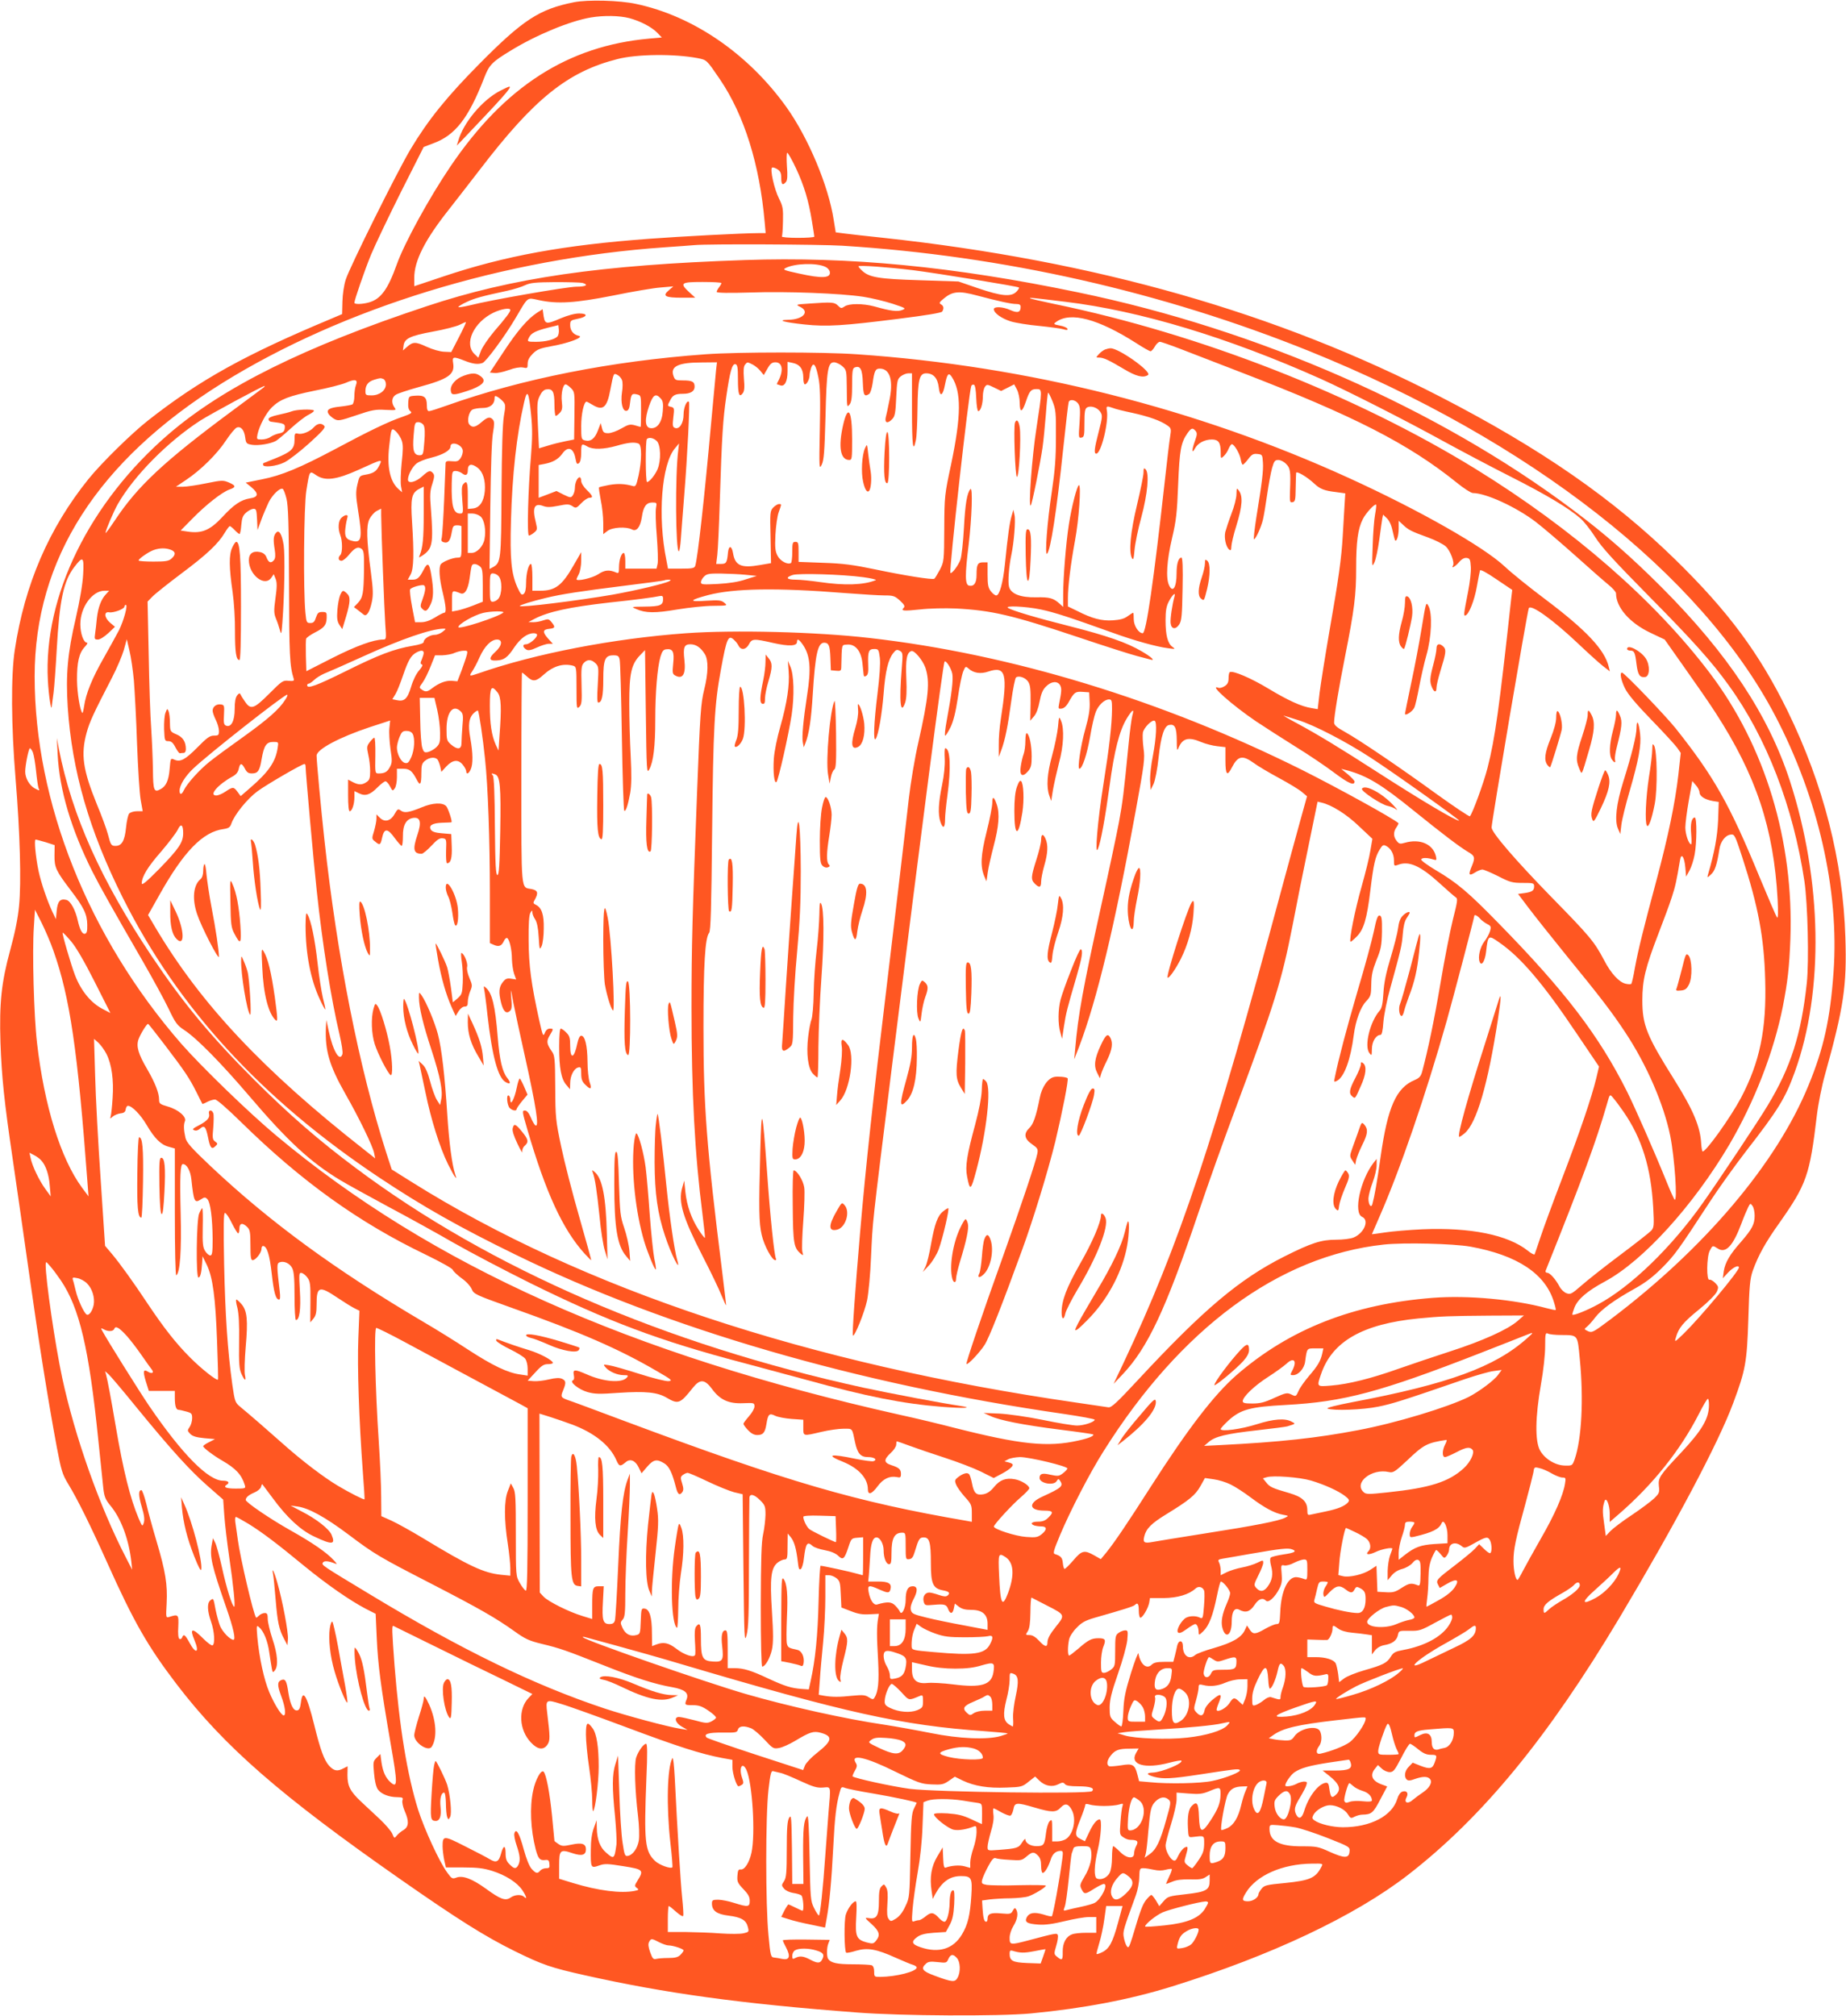 <?xml version="1.0" standalone="no"?>
<!DOCTYPE svg PUBLIC "-//W3C//DTD SVG 20010904//EN"
 "http://www.w3.org/TR/2001/REC-SVG-20010904/DTD/svg10.dtd">
<svg version="1.0" xmlns="http://www.w3.org/2000/svg"
 width="1172pt" height="1280pt" viewBox="0 0 1172 1280"
 preserveAspectRatio="xMidYMid meet">
<g transform="translate(0,1280) scale(0.1,-0.1)"
fill="#ff5722" stroke="none">
<path d="M3645 12786 c-221 -44 -324 -111 -602 -392 -205 -207 -324 -354 -435
-539 -83 -138 -387 -749 -413 -830 -11 -35 -20 -93 -21 -140 l-2 -79 -68 -29
c-546 -228 -837 -389 -1165 -647 -103 -81 -295 -269 -378 -372 -250 -311 -404
-667 -467 -1083 -25 -164 -23 -480 5 -820 28 -340 37 -657 22 -806 -7 -76 -26
-171 -56 -280 -56 -205 -70 -335 -62 -589 8 -218 23 -368 78 -740 22 -151 69
-477 104 -725 64 -454 120 -803 176 -1104 28 -147 35 -170 71 -230 59 -96 143
-266 253 -511 163 -363 252 -520 435 -760 304 -398 661 -709 1426 -1243 361
-252 533 -360 719 -452 181 -89 231 -106 450 -155 509 -114 986 -180 1725
-236 282 -22 899 -25 1105 -6 334 32 628 88 895 171 630 196 1162 447 1500
709 473 367 885 868 1342 1632 352 590 628 1109 722 1363 78 209 87 257 96
532 6 215 11 258 28 308 36 99 79 177 168 302 174 247 194 304 239 684 9 75
32 189 52 260 119 428 139 561 129 871 -15 486 -139 969 -366 1435 -180 367
-375 631 -711 960 -396 388 -856 707 -1494 1036 -1036 534 -2189 863 -3535
1009 -107 11 -220 24 -250 28 l-54 7 -13 80 c-33 215 -161 520 -300 715 -242
338 -591 578 -954 655 -104 23 -307 28 -394 11z m350 -101 c71 -19 144 -57
180 -95 l27 -28 -79 -7 c-517 -46 -919 -304 -1262 -810 -137 -202 -294 -489
-342 -624 -56 -157 -101 -220 -177 -241 -43 -12 -92 -13 -92 -2 0 17 65 206
106 306 25 60 110 238 189 396 l145 287 58 22 c142 51 226 159 327 419 31 80
49 99 168 171 163 100 377 188 508 210 85 14 180 12 244 -4z m434 -254 c59
-12 56 -9 142 -135 154 -227 252 -540 284 -908 l6 -68 -48 0 c-94 0 -492 -21
-693 -36 -542 -40 -913 -108 -1302 -238 l-188 -63 0 53 c0 108 67 241 220 434
49 63 139 178 198 255 343 448 556 620 872 700 124 32 361 34 509 6z m624
-698 c52 -111 81 -207 102 -338 8 -49 15 -93 15 -97 0 -5 -48 -8 -106 -8 -58
0 -103 4 -100 9 3 5 6 48 7 97 2 79 -1 95 -25 143 -30 59 -59 188 -44 197 5 3
20 -2 33 -10 20 -13 25 -25 25 -56 0 -42 9 -50 30 -25 9 11 11 38 6 100 -3 47
-2 85 2 85 5 0 30 -44 55 -97z m297 -493 c1019 -64 2028 -292 2965 -670 1398
-565 2483 -1413 2955 -2313 273 -521 408 -1110 371 -1627 -21 -298 -62 -485
-159 -720 -202 -495 -662 -1038 -1260 -1488 -107 -80 -114 -84 -140 -73 -26
13 -26 13 -6 29 11 9 35 36 53 60 39 50 118 108 251 182 70 39 116 75 175 134
80 81 103 114 297 411 57 88 162 234 232 325 206 265 250 336 311 505 186 514
174 1217 -32 1850 -136 417 -395 807 -813 1226 -196 196 -359 339 -565 493
-855 642 -1994 1143 -3141 1380 -788 164 -1452 228 -2116 205 -917 -31 -1476
-112 -2022 -294 -772 -256 -1286 -511 -1633 -809 -505 -434 -798 -1031 -769
-1566 5 -96 22 -205 25 -163 1 6 5 45 11 85 5 40 14 163 20 272 18 318 43 437
113 528 54 70 61 65 55 -48 -4 -66 -20 -160 -47 -279 -52 -221 -64 -359 -51
-563 27 -407 137 -787 350 -1212 350 -699 882 -1279 1630 -1777 275 -183 507
-314 861 -487 963 -471 2177 -824 3482 -1012 108 -16 197 -32 197 -37 0 -14
-68 -37 -112 -37 -24 0 -122 16 -218 36 -98 20 -219 37 -275 40 l-100 4 42
-19 c60 -28 206 -57 443 -87 113 -14 207 -28 210 -30 9 -9 -25 -24 -93 -39
-195 -44 -364 -27 -797 83 -85 22 -238 59 -340 81 -1709 383 -2969 947 -3955
1771 -173 144 -478 440 -605 585 -589 677 -930 1532 -930 2331 0 744 400 1368
1191 1862 767 477 1789 791 2809 862 85 6 171 12 190 14 89 8 793 5 940 -4z
m-110 -134 c14 -6 26 -20 28 -30 9 -42 -45 -46 -198 -12 -92 20 -102 24 -83
34 56 30 196 35 253 8z m555 -21 c158 -20 666 -103 674 -110 3 -3 -5 -16 -17
-28 -34 -33 -95 -27 -242 23 l-125 43 -245 8 c-261 8 -321 18 -366 60 -13 12
-24 25 -24 28 0 9 188 -5 345 -24z m-2097 -81 c42 -12 22 -24 -38 -24 -59 0
-549 -85 -680 -119 -38 -9 -70 -14 -70 -10 0 4 24 19 53 32 50 24 99 37 257
71 41 9 93 25 115 36 33 15 65 18 190 19 83 0 160 -2 173 -5z m882 -1 c0 -5
-7 -17 -15 -27 -8 -11 -15 -24 -15 -29 0 -7 78 -8 213 -4 235 8 571 -5 718
-27 52 -8 135 -28 185 -44 85 -28 88 -30 62 -40 -29 -12 -72 -7 -178 23 -72
19 -159 19 -187 0 -21 -14 -24 -14 -43 5 -22 22 -39 23 -179 13 -90 -6 -91 -6
-61 -21 64 -31 18 -81 -75 -82 -78 -2 -27 -16 104 -30 140 -15 247 -8 595 36
176 22 272 38 278 46 12 20 10 36 -8 46 -13 7 -11 13 16 35 56 48 98 52 213
21 140 -37 217 -54 250 -54 19 0 27 -5 27 -18 0 -35 -19 -41 -64 -21 -48 22
-106 25 -106 6 0 -24 47 -58 106 -77 33 -10 114 -23 181 -29 67 -7 136 -16
153 -21 23 -7 30 -6 27 3 -2 6 -23 16 -47 20 -42 8 -43 10 -25 23 91 67 267
20 510 -135 43 -28 84 -51 90 -51 5 0 18 14 27 30 9 17 24 30 32 30 8 0 68
-21 133 -46 65 -25 235 -91 378 -146 720 -277 1069 -456 1375 -703 44 -36 90
-65 101 -65 82 0 274 -88 399 -183 47 -36 159 -132 250 -213 91 -82 187 -166
213 -187 26 -21 47 -45 47 -54 0 -88 85 -186 216 -249 l93 -44 129 -183 c71
-100 159 -227 194 -282 258 -398 369 -734 394 -1185 4 -80 3 -121 -3 -115 -6
6 -56 123 -113 260 -190 462 -289 636 -532 942 -67 83 -326 353 -340 353 -16
0 -7 -47 19 -100 18 -37 73 -102 168 -200 78 -80 151 -160 164 -178 l22 -32
-15 -137 c-21 -183 -65 -392 -137 -663 -86 -319 -118 -450 -139 -563 -9 -54
-20 -100 -23 -103 -3 -3 -19 -3 -36 1 -41 9 -94 66 -137 150 -62 117 -88 149
-336 402 -229 235 -378 408 -378 440 0 34 224 1358 236 1391 10 31 154 -72
318 -228 61 -58 130 -120 154 -139 l43 -33 -7 28 c-25 108 -142 233 -401 428
-100 75 -217 169 -260 210 -135 126 -541 357 -988 561 -970 443 -2041 712
-3125 786 -216 15 -751 15 -960 0 -597 -43 -1168 -156 -1645 -326 -53 -19
-103 -35 -111 -35 -10 0 -14 12 -14 39 0 49 -17 63 -72 59 -43 -3 -43 -3 -46
-44 -2 -28 2 -45 13 -54 14 -11 7 -16 -52 -37 -86 -29 -214 -91 -423 -203
-224 -119 -343 -169 -467 -193 l-103 -21 35 -28 c49 -41 47 -64 -9 -72 -56 -9
-102 -40 -173 -117 -79 -85 -131 -107 -220 -94 l-46 7 74 75 c87 89 188 168
235 185 44 15 43 25 -3 45 -36 15 -45 15 -143 -5 -58 -12 -125 -22 -149 -22
l-44 0 64 43 c92 61 197 164 254 251 28 42 58 78 69 82 26 9 47 -16 53 -64 5
-37 8 -40 44 -46 39 -6 116 6 151 25 10 6 53 41 94 79 42 38 93 78 115 88 21
11 36 22 32 26 -10 10 -109 7 -140 -5 -15 -6 -55 -16 -88 -23 -39 -8 -60 -18
-60 -27 0 -7 7 -15 15 -16 86 -11 91 -13 88 -41 -2 -20 -10 -28 -34 -33 -17
-3 -42 -13 -55 -22 -13 -10 -39 -17 -57 -17 -33 0 -33 1 -27 33 12 55 55 136
92 172 52 50 106 71 271 105 83 16 172 39 198 50 59 26 78 21 64 -15 -6 -15
-10 -46 -10 -70 0 -24 -6 -47 -12 -52 -7 -4 -41 -10 -76 -14 -72 -7 -92 -20
-76 -47 6 -9 23 -24 37 -32 24 -13 34 -12 140 24 99 34 123 38 184 34 69 -3
71 -3 57 16 -21 30 -17 64 9 80 12 8 78 30 147 49 188 51 229 80 217 152 -7
42 1 43 73 15 52 -21 86 -25 114 -14 23 9 143 172 209 284 83 141 71 131 147
115 119 -26 231 -19 474 29 122 25 257 48 301 51 l80 7 -30 -26 c-41 -35 -22
-46 84 -46 l85 0 -37 34 c-64 59 -55 66 83 66 66 0 120 -3 120 -7z m2185 -119
c472 -57 1029 -225 1620 -489 171 -77 540 -264 790 -402 110 -60 299 -160 420
-221 221 -112 367 -199 439 -263 22 -19 64 -72 94 -119 42 -66 119 -150 346
-380 267 -270 396 -413 501 -560 240 -331 410 -771 481 -1244 21 -143 30 -507
15 -648 -35 -324 -101 -533 -249 -777 -50 -85 -310 -475 -409 -615 -199 -283
-458 -534 -666 -646 -73 -40 -157 -73 -164 -66 -2 2 4 22 13 45 21 54 81 105
194 166 242 130 561 482 789 868 160 273 283 590 340 877 31 159 41 249 48
430 22 620 -159 1221 -510 1685 -350 463 -871 917 -1487 1297 -768 473 -1750
857 -2680 1049 -79 17 -147 32 -150 35 -5 6 11 4 225 -22z m-3525 -52 c0 -12
-29 -51 -102 -135 -36 -43 -74 -98 -84 -123 l-17 -45 -23 22 c-71 66 -7 204
121 265 49 23 105 32 105 16z m-327 -174 l-48 -93 -45 2 c-26 1 -73 14 -112
32 -71 33 -87 32 -126 -3 l-24 -21 4 29 c5 47 41 64 187 91 73 13 149 33 169
43 21 11 38 18 40 17 2 -2 -18 -45 -45 -97z m1633 -210 c-3 -29 -17 -179 -31
-333 -43 -478 -85 -855 -101 -907 -5 -15 -18 -18 -89 -18 l-84 0 -10 53 c-57
278 -31 612 55 712 l25 30 -5 -45 c-20 -155 -17 -640 4 -640 4 0 10 37 13 83
3 45 13 168 21 272 20 246 37 587 30 594 -13 13 -34 -36 -34 -80 0 -55 -26
-96 -54 -86 -16 6 -17 15 -11 68 7 56 6 61 -14 66 -25 6 -25 6 -6 42 16 33 33
41 81 41 48 0 74 16 74 45 0 32 -15 40 -75 40 -45 0 -50 2 -59 28 -22 61 30
86 178 86 l98 1 -6 -52z m234 37 c15 -8 37 -26 48 -40 l21 -26 23 40 c18 32
29 41 51 41 45 0 53 -52 18 -119 -7 -11 -10 -21 -7 -21 2 0 11 -3 19 -6 28
-11 47 24 47 88 l0 61 33 -7 c45 -9 67 -39 67 -92 0 -24 4 -44 10 -44 13 0 30
34 30 59 0 11 5 32 10 47 15 39 30 19 46 -63 11 -51 13 -132 9 -328 -5 -249
-4 -258 12 -225 14 29 18 83 24 305 7 296 15 345 54 345 13 0 37 -11 52 -24
27 -24 28 -27 29 -133 1 -133 1 -132 19 -109 11 15 15 48 15 123 0 87 3 105
16 110 36 14 49 -10 52 -96 3 -81 9 -92 40 -72 7 4 17 34 22 67 11 80 18 94
45 94 67 0 89 -78 60 -210 -8 -41 -18 -87 -22 -102 -7 -35 15 -38 43 -7 16 17
20 42 24 136 5 105 7 116 29 134 13 10 34 19 47 19 l24 0 0 -236 c0 -223 7
-276 25 -187 5 21 9 110 10 198 2 186 12 225 55 225 46 0 73 -30 80 -89 7 -65
26 -56 40 19 13 67 23 78 43 47 61 -94 60 -246 -4 -552 -42 -196 -43 -204 -44
-410 -1 -207 -2 -211 -28 -262 -15 -28 -31 -54 -35 -57 -13 -8 -188 20 -379
60 -135 28 -199 37 -325 41 l-158 6 0 63 c0 57 -2 64 -20 64 -18 0 -20 -7 -20
-64 0 -36 -4 -67 -8 -70 -21 -13 -68 12 -85 45 -15 28 -18 50 -14 134 3 55 12
120 21 144 19 53 19 51 1 51 -8 0 -24 -10 -36 -22 -20 -22 -21 -31 -17 -188
l3 -165 -70 -12 c-119 -21 -158 -4 -171 75 -8 48 -27 52 -32 6 -6 -66 -11 -74
-44 -74 l-31 0 7 57 c4 31 11 187 16 347 13 412 20 514 41 658 23 159 37 210
58 206 13 -3 16 -20 16 -95 0 -97 8 -120 31 -89 10 14 12 38 7 92 -4 53 -2 78
7 89 15 18 14 18 50 0z m-831 -98 c5 -12 5 -47 0 -77 -10 -66 4 -123 29 -118
12 2 19 17 22 50 7 57 12 62 45 54 25 -6 25 -8 25 -106 0 -55 -1 -100 -3 -100
-1 0 -17 4 -36 10 -30 8 -41 6 -86 -20 -29 -17 -66 -30 -83 -30 -27 0 -33 5
-40 32 l-8 32 -18 -47 c-20 -52 -45 -72 -82 -63 -23 6 -24 10 -24 92 0 75 17
154 34 154 3 0 20 -9 38 -20 66 -40 92 -18 113 96 21 107 20 107 45 94 12 -6
25 -21 29 -33z m-1515 7 c9 -4 16 -18 16 -34 0 -39 -41 -70 -91 -70 -36 0 -39
2 -39 28 0 37 18 60 55 71 39 12 41 12 59 5z m1191 -58 c24 -24 24 -28 22
-175 l-2 -151 -55 -11 c-30 -6 -80 -18 -111 -28 l-57 -17 -7 148 c-6 132 -5
151 12 185 12 25 26 39 41 41 41 6 52 -14 52 -94 0 -41 4 -74 8 -74 5 0 17 9
27 20 14 16 17 30 12 70 -6 50 7 110 24 110 6 0 21 -11 34 -24z m2573 -64 c2
-45 7 -82 13 -82 15 0 29 46 29 94 0 23 6 50 13 60 12 17 15 17 58 -4 l45 -22
42 21 41 21 17 -32 c10 -18 18 -57 18 -85 1 -66 15 -63 39 7 23 69 33 80 68
80 37 0 37 -1 -1 -250 -28 -179 -52 -503 -36 -489 8 7 60 264 75 369 6 41 15
135 21 209 5 74 12 136 14 138 2 3 15 -22 28 -54 21 -53 23 -72 22 -228 0
-131 -6 -210 -26 -345 -30 -197 -46 -411 -30 -395 22 23 60 266 102 665 17
157 32 291 35 298 7 20 43 14 60 -10 13 -19 14 -40 9 -122 -7 -93 -6 -98 12
-94 17 3 19 13 19 92 0 70 3 91 16 99 23 14 66 1 85 -28 14 -22 14 -31 -10
-124 -28 -107 -32 -141 -16 -141 31 0 81 205 67 276 -5 27 0 28 39 14 14 -6
70 -20 123 -31 105 -23 180 -50 221 -79 26 -18 27 -22 19 -72 -5 -29 -20 -156
-34 -283 -70 -630 -118 -965 -140 -965 -26 0 -57 48 -57 89 0 23 -1 41 -4 41
-3 0 -18 -10 -35 -22 -21 -16 -48 -23 -93 -26 -71 -5 -132 11 -228 60 l-58 28
0 53 c0 75 17 212 45 365 25 133 40 352 25 352 -11 0 -47 -138 -64 -250 -18
-116 -36 -335 -36 -444 l0 -79 -22 20 c-40 36 -64 43 -149 41 -100 -2 -162 22
-173 68 -8 29 0 132 15 202 16 75 28 217 20 252 l-7 34 -12 -41 c-12 -42 -23
-116 -42 -305 -12 -117 -34 -198 -55 -198 -8 0 -23 12 -34 26 -17 22 -21 41
-21 105 l0 79 -29 0 c-34 0 -41 -14 -41 -80 0 -51 -16 -74 -47 -68 -27 5 -27
68 -3 261 20 169 27 369 11 352 -21 -24 -33 -92 -41 -245 -5 -91 -15 -182 -22
-202 -13 -37 -56 -94 -64 -85 -10 9 116 1138 132 1185 2 8 10 12 17 10 8 -3
13 -32 15 -86z m-4523 69 c-6 -4 -100 -75 -210 -156 -422 -313 -593 -472 -736
-689 -33 -49 -59 -85 -59 -79 0 16 51 135 78 183 103 180 317 396 522 529 71
45 395 220 410 221 2 0 0 -4 -5 -9z m1697 -175 c9 -89 8 -149 -1 -263 -18
-207 -26 -503 -13 -503 5 0 20 8 32 18 22 18 22 22 12 65 -24 94 -10 126 46
105 24 -9 45 -9 96 1 58 12 69 11 90 -2 22 -15 25 -14 57 19 18 19 41 34 51
34 26 0 22 12 -17 50 -20 19 -35 44 -35 57 0 13 -4 23 -10 23 -14 0 -30 -35
-30 -67 0 -16 -6 -37 -13 -47 -12 -17 -15 -17 -59 4 l-45 23 -57 -22 -56 -21
0 104 0 104 37 7 c53 10 88 30 113 65 36 51 72 37 84 -33 6 -32 10 -36 22 -27
9 8 14 32 14 66 0 58 2 61 40 39 35 -20 103 -18 185 5 72 21 112 25 139 14 22
-8 21 -108 0 -204 -15 -65 -18 -71 -38 -65 -49 14 -95 16 -150 6 -33 -6 -61
-13 -63 -15 -2 -2 3 -38 11 -80 9 -41 16 -107 16 -146 l0 -71 26 20 c30 24
120 29 156 10 29 -16 53 14 63 78 9 66 28 93 66 93 29 0 30 -1 24 -34 -4 -19
-2 -100 5 -180 6 -80 9 -159 5 -176 l-7 -30 -99 0 -99 0 0 50 c0 28 -5 50 -10
50 -15 0 -30 -45 -30 -92 0 -34 -2 -39 -17 -33 -46 20 -74 17 -116 -11 -37
-24 -137 -47 -137 -31 0 2 7 18 15 33 8 16 15 54 15 84 l0 55 -46 -80 c-75
-132 -118 -165 -214 -165 l-50 0 0 85 c0 47 -4 85 -9 85 -15 0 -31 -60 -31
-120 0 -39 -5 -62 -15 -70 -13 -11 -19 -4 -40 41 -39 88 -48 178 -41 424 8
290 36 546 83 749 20 90 30 73 45 -78z m-179 86 c17 -19 18 -26 6 -94 -8 -49
-13 -208 -15 -479 -2 -437 -4 -452 -55 -480 l-21 -11 5 399 c3 244 9 424 17
466 9 53 9 71 0 82 -18 22 -35 18 -73 -15 -38 -33 -58 -37 -77 -15 -17 20 -4
82 20 95 10 5 39 10 64 10 47 0 76 23 76 63 0 14 4 16 18 8 9 -5 25 -18 35
-29z m1002 18 c14 -15 17 -32 13 -80 -5 -71 -35 -113 -78 -108 -35 4 -39 54
-9 141 25 72 42 83 74 47z m-1505 -170 c7 -13 9 -50 4 -105 -6 -80 -8 -85 -30
-85 -37 0 -46 30 -38 125 6 80 8 85 30 85 13 0 28 -9 34 -20z m-139 -98 c9
-26 8 -61 -1 -142 -6 -59 -8 -125 -4 -146 l7 -39 -23 20 c-54 48 -74 140 -59
273 13 117 14 120 44 92 13 -13 30 -39 36 -58z m5040 62 c10 -13 10 -23 -4
-62 -21 -58 -22 -87 -1 -50 18 35 62 58 108 58 42 0 56 -20 56 -81 0 -41 1
-42 19 -25 11 10 25 31 31 47 7 16 16 29 21 29 15 0 50 -60 56 -95 3 -19 9
-35 13 -35 4 0 20 16 35 36 22 29 32 35 58 32 31 -3 32 -5 35 -53 4 -53 -6
-130 -42 -352 -12 -78 -19 -140 -14 -137 14 9 44 76 56 124 6 25 18 97 27 160
9 63 23 139 31 168 13 45 18 52 40 52 14 0 36 -11 49 -25 27 -26 30 -45 25
-173 -2 -67 -1 -74 16 -70 17 3 19 14 20 88 1 47 2 91 3 98 1 15 71 -26 116
-69 37 -34 63 -44 138 -53 l58 -8 -5 -81 c-3 -45 -8 -129 -11 -187 -8 -143
-26 -273 -85 -609 -27 -157 -55 -333 -62 -389 l-12 -104 -40 7 c-64 10 -146
47 -274 124 -109 66 -226 116 -244 104 -5 -2 -8 -20 -8 -38 0 -26 -6 -39 -25
-51 -14 -9 -32 -14 -40 -10 -64 24 86 -109 239 -213 56 -37 169 -110 251 -161
83 -51 194 -126 248 -167 89 -67 127 -83 127 -54 0 5 -19 25 -42 45 l-43 35
40 -10 c125 -35 213 -87 419 -254 192 -155 290 -229 343 -261 47 -27 50 -37
28 -91 -24 -57 -20 -66 18 -43 17 11 39 20 48 20 9 0 54 -19 100 -42 76 -39
91 -43 156 -43 68 0 73 -1 73 -22 0 -27 -13 -36 -64 -43 l-38 -5 68 -90 c37
-49 145 -185 239 -301 215 -263 291 -362 375 -490 135 -204 243 -454 284 -654
28 -139 48 -427 27 -405 -4 6 -28 57 -51 115 -76 188 -201 472 -250 570 -179
357 -394 638 -814 1067 -194 199 -264 258 -399 338 -54 32 -96 63 -94 69 4 12
39 12 76 0 22 -7 23 -5 17 22 -19 76 -101 111 -196 84 -31 -9 -37 -8 -52 11
-22 26 -23 58 -2 87 9 13 14 25 13 26 -34 31 -383 223 -610 337 -887 443
-1848 737 -2749 839 -337 39 -859 52 -1165 30 -458 -33 -957 -129 -1315 -254
-61 -21 -64 -20 -42 12 10 15 32 55 47 90 31 69 73 112 111 112 37 0 32 -40
-12 -79 -42 -38 -40 -57 6 -54 50 2 72 18 115 83 40 59 83 90 124 90 12 0 21
-5 21 -10 0 -19 -48 -60 -70 -60 -24 0 -23 -18 2 -34 12 -7 30 -4 66 13 28 13
62 24 76 24 l26 0 -31 34 c-36 41 -34 57 9 61 37 4 39 11 14 42 -17 21 -22 22
-52 12 -18 -7 -47 -12 -64 -12 l-31 1 36 19 c89 47 224 76 479 105 161 17 283
33 318 41 18 3 22 0 22 -19 0 -39 -18 -47 -115 -48 -88 -1 -89 -1 -56 -15 60
-27 121 -27 262 -3 74 12 176 23 227 23 92 1 93 1 70 20 -20 16 -34 17 -118
12 -110 -8 -105 4 15 36 165 43 435 48 870 13 105 -8 218 -15 251 -15 55 0 65
-3 98 -33 27 -25 33 -36 24 -45 -21 -21 -3 -22 103 -11 60 7 157 9 229 6 227
-12 356 -42 772 -181 172 -58 342 -112 378 -121 36 -9 73 -19 84 -22 34 -10 7
16 -57 53 -92 54 -217 98 -457 159 -211 53 -358 97 -389 115 -29 17 109 11
206 -9 86 -18 182 -49 463 -150 133 -48 273 -87 345 -96 48 -7 49 -6 28 9 -30
22 -43 74 -43 169 0 58 5 88 20 117 22 43 46 65 37 34 -14 -48 -28 -143 -25
-169 4 -40 32 -44 55 -9 15 24 18 55 21 226 3 134 0 198 -7 198 -19 0 -31 -38
-31 -100 0 -89 -24 -127 -48 -75 -21 45 -14 157 19 297 27 115 32 162 39 343
9 218 17 265 60 326 24 33 32 35 51 13z m-3421 -64 c25 -25 28 -122 5 -178
-16 -38 -52 -82 -67 -82 -10 0 -11 264 -1 273 13 13 43 7 63 -13z m-1232 -59
c2 -12 -4 -34 -13 -48 -14 -21 -23 -24 -56 -21 -30 3 -39 0 -40 -12 0 -8 -4
-112 -9 -230 -5 -118 -12 -227 -15 -241 -6 -21 -3 -27 14 -32 27 -7 40 11 49
64 7 39 10 44 35 44 15 0 27 -3 27 -7 0 -5 0 -51 0 -103 0 -95 0 -95 -25 -95
-31 0 -96 -26 -107 -43 -13 -21 -9 -89 12 -175 22 -92 25 -132 10 -132 -5 0
-32 -13 -58 -30 -33 -20 -62 -30 -88 -30 l-39 0 -19 99 c-10 54 -16 104 -12
110 8 13 76 32 88 25 12 -8 10 -34 -9 -87 -16 -43 -16 -49 -1 -63 20 -20 31
-14 52 30 19 40 20 92 4 187 -12 75 -23 82 -49 31 -26 -50 -39 -62 -70 -62
l-30 0 18 33 c20 38 22 133 9 334 -10 149 -3 184 45 209 l29 15 0 -173 c0
-160 -6 -213 -25 -262 -8 -18 -7 -18 18 -2 63 42 69 76 53 292 -8 93 -6 118 9
163 13 41 14 55 5 66 -18 22 -28 19 -71 -20 -41 -37 -89 -47 -89 -20 0 29 28
82 54 102 14 12 57 29 96 38 72 18 120 46 120 70 0 37 72 15 78 -24z m-532
-100 c-18 -35 -36 -46 -88 -55 -35 -6 -37 -9 -49 -62 -11 -47 -10 -73 4 -162
28 -175 23 -209 -31 -197 -45 9 -56 28 -49 83 3 26 9 55 12 65 9 22 -12 23
-37 0 -20 -18 -24 -67 -8 -109 15 -37 15 -113 1 -127 -17 -17 -13 -37 7 -37 9
0 29 16 45 35 37 46 59 58 82 41 15 -11 17 -29 16 -132 -2 -149 -7 -177 -38
-211 l-26 -27 24 -18 c13 -10 30 -23 37 -29 19 -16 39 14 53 81 9 44 8 78 -6
185 -28 210 -30 296 -10 339 10 20 31 44 46 52 l29 15 0 -43 c1 -107 20 -603
26 -690 7 -96 7 -98 -15 -98 -58 0 -171 -41 -321 -117 l-165 -84 -3 97 c-1 54
-1 103 2 110 3 7 27 24 54 38 61 31 74 47 76 94 1 34 -1 37 -28 37 -24 0 -30
-6 -40 -35 -9 -28 -16 -35 -36 -35 -23 0 -25 4 -31 65 -14 139 -10 681 6 776
21 130 19 127 63 97 56 -38 127 -29 267 34 158 72 155 71 131 24z m627 -11
c34 -27 50 -80 45 -147 -6 -67 -33 -107 -76 -111 l-32 -3 0 85 c0 85 -6 100
-30 71 -9 -11 -10 -38 -5 -100 7 -82 6 -85 -14 -85 -43 0 -56 47 -53 193 2 73
3 77 25 77 12 0 31 -7 41 -15 23 -18 36 -11 36 19 0 41 23 47 63 16z m-1214
-196 c11 -46 15 -163 16 -539 1 -453 4 -523 30 -605 4 -12 -3 -15 -33 -12 -36
4 -42 -1 -124 -83 -97 -97 -117 -103 -154 -47 -13 18 -25 38 -28 45 -3 8 -10
6 -20 -7 -11 -14 -16 -41 -16 -87 0 -75 -22 -118 -54 -106 -15 6 -17 17 -14
70 3 58 2 62 -20 65 -28 4 -52 -14 -52 -40 0 -10 9 -36 20 -58 11 -22 20 -53
20 -70 0 -27 -3 -30 -32 -30 -26 0 -44 -13 -105 -75 -77 -78 -109 -95 -147
-77 -23 10 -23 9 -29 -60 -6 -73 -23 -110 -58 -128 -41 -23 -47 -9 -48 122 -1
68 -6 186 -11 263 -6 77 -13 290 -16 473 l-7 333 29 30 c16 17 99 83 184 147
165 123 236 191 277 260 14 23 28 42 32 42 4 0 18 -11 31 -25 13 -14 27 -25
31 -25 3 0 9 26 11 57 4 46 10 61 32 80 15 13 36 23 46 23 17 0 19 -9 22 -67
l3 -68 24 65 c13 36 35 86 47 112 24 47 69 91 88 85 6 -2 17 -30 25 -63z
m6911 -101 c-6 -32 -13 -121 -15 -198 -5 -136 -5 -139 11 -105 9 19 23 85 31
145 8 61 17 121 19 134 l5 24 24 -23 c15 -14 29 -44 36 -79 7 -31 14 -58 16
-61 10 -12 23 30 23 74 l0 50 28 -26 c34 -32 51 -41 156 -79 47 -17 99 -43
115 -58 29 -27 57 -102 46 -121 -14 -22 13 -8 38 21 18 21 34 29 49 27 20 -3
23 -10 26 -57 2 -30 -6 -100 -17 -155 -29 -149 -30 -157 -17 -153 22 7 57 96
72 182 9 50 18 96 20 103 2 9 38 -10 104 -55 l101 -68 -6 -50 c-76 -695 -103
-894 -151 -1080 -23 -92 -96 -291 -112 -307 -4 -3 -97 59 -207 138 -234 170
-492 345 -587 398 -51 28 -68 43 -68 59 0 40 28 211 69 417 60 302 71 393 71
563 0 168 11 250 42 311 20 40 77 101 85 92 2 -2 -1 -30 -7 -63z m-5680 -11
c25 -20 37 -88 26 -145 -8 -45 -48 -87 -81 -87 l-25 0 0 125 0 125 29 0 c16 0
39 -8 51 -18z m-1966 -212 c32 -12 33 -31 5 -56 -18 -16 -37 -19 -115 -19 -52
0 -94 3 -94 7 0 11 62 54 95 66 39 14 77 14 109 2z m1961 -104 c17 -13 20 -27
20 -120 l0 -106 -61 -24 c-33 -13 -77 -27 -97 -31 l-37 -7 0 67 c0 71 -2 70
55 48 26 -9 46 24 56 92 5 39 11 76 14 83 6 16 27 15 50 -2z m119 -62 c26 -25
25 -117 -1 -146 -9 -10 -24 -18 -35 -18 -16 0 -18 9 -18 90 0 82 2 90 19 90
11 0 27 -7 35 -16z m1571 7 l70 -7 -70 -22 c-46 -16 -106 -25 -177 -29 -96 -5
-108 -4 -108 11 0 9 9 25 20 36 17 17 32 20 108 19 48 -1 119 -4 157 -8z m745
-15 c52 -7 88 -16 80 -19 -76 -31 -198 -35 -355 -12 -55 8 -124 15 -152 15
-60 0 -69 14 -20 30 39 12 314 4 447 -14z m-1230 -25 c-28 -16 -215 -60 -360
-86 -220 -38 -590 -84 -590 -72 0 6 77 30 165 51 97 24 224 43 495 77 140 17
257 33 259 35 2 2 14 4 25 4 17 -1 18 -2 6 -9z m-3578 -84 c-30 -32 -49 -83
-57 -152 -3 -33 -8 -77 -11 -97 -5 -35 -4 -38 18 -38 13 0 41 18 66 41 l42 40
-30 25 c-38 32 -42 73 -7 67 27 -5 97 21 97 36 0 6 4 11 9 11 14 0 -13 -99
-43 -160 -16 -30 -59 -109 -97 -176 -73 -127 -114 -228 -125 -307 -4 -26 -9
-46 -11 -43 -15 15 -33 126 -34 207 -1 114 13 174 49 212 14 15 21 27 14 27
-21 0 -42 58 -42 118 0 107 76 212 154 212 l29 0 -21 -23z m2523 -116 c-33
-28 -285 -110 -285 -92 0 19 99 76 157 90 50 12 140 13 128 2z m-384 -121
c-13 -11 -35 -20 -50 -20 -31 0 -71 -25 -71 -45 0 -9 -24 -17 -72 -25 -116
-20 -210 -55 -423 -161 -186 -92 -245 -114 -245 -89 0 6 5 10 10 10 6 0 21 11
34 23 13 13 42 31 65 41 23 9 135 58 249 110 240 109 426 173 507 175 19 0 18
-1 -4 -19z m1853 -56 c9 -8 21 -24 26 -35 16 -29 47 -23 65 11 19 36 29 37
155 8 99 -22 150 -20 150 7 0 24 13 17 38 -19 46 -68 53 -150 26 -321 -24
-156 -34 -265 -27 -298 l6 -31 10 25 c24 61 37 150 47 310 16 258 32 329 73
329 29 -1 36 -19 39 -95 l3 -80 33 -3 c28 -3 32 0 33 20 4 156 1 143 37 146
51 5 88 -39 97 -114 3 -32 7 -67 8 -76 1 -13 6 -15 17 -8 11 7 14 25 12 71 -3
83 3 99 38 99 27 0 29 -3 36 -56 4 -38 -1 -114 -15 -228 -23 -183 -28 -312
-11 -286 17 27 39 153 50 287 11 143 29 216 61 257 17 22 24 24 41 15 20 -11
21 -16 13 -113 -17 -211 -8 -302 22 -216 8 24 11 74 7 155 -5 120 3 162 32
172 19 6 72 -58 89 -105 30 -90 21 -185 -45 -477 -22 -96 -48 -251 -60 -355
-25 -223 -97 -829 -144 -1220 -80 -661 -130 -1118 -165 -1530 -31 -361 -52
-653 -46 -658 10 -11 74 147 90 223 9 44 21 168 25 275 12 244 1 150 136 1235
182 1460 321 2535 331 2545 9 10 42 -42 49 -77 7 -37 -4 -128 -35 -295 -10
-54 -15 -98 -10 -98 4 0 19 24 34 54 18 38 32 93 46 185 10 72 26 148 34 168
14 34 16 35 34 19 32 -29 77 -36 126 -19 111 37 124 -13 79 -302 -8 -49 -14
-124 -13 -165 l0 -75 15 40 c25 66 43 156 64 312 11 81 25 150 31 153 19 13
60 -2 77 -28 13 -21 16 -47 15 -136 l-2 -111 23 27 c15 16 28 51 36 94 10 51
20 76 41 96 33 34 74 37 90 7 10 -20 9 -38 -7 -117 -6 -31 -5 -33 17 -30 15 2
31 17 45 43 34 61 42 66 87 63 l42 -3 3 -63 c2 -47 -5 -90 -28 -172 -29 -103
-51 -250 -37 -250 18 0 48 91 67 199 11 67 28 140 37 162 17 43 55 79 84 79
17 0 19 -8 19 -62 -1 -100 -17 -241 -55 -479 -36 -227 -56 -458 -35 -409 18
40 47 200 75 405 29 218 62 347 108 423 36 59 50 67 36 20 -5 -18 -16 -100
-24 -183 -31 -317 -37 -362 -61 -494 -14 -75 -65 -316 -114 -536 -114 -516
-146 -691 -164 -905 l-6 -65 31 80 c114 301 225 762 359 1496 56 306 59 333
50 398 -5 38 -7 84 -4 101 7 32 59 84 75 74 15 -9 10 -107 -11 -219 -12 -58
-20 -132 -18 -163 l3 -57 19 39 c10 23 24 94 32 170 15 136 36 199 67 204 36
7 47 -16 48 -97 0 -60 2 -71 10 -51 26 64 64 74 146 39 26 -11 72 -23 101 -26
l52 -6 0 -84 c0 -92 11 -104 41 -45 38 74 67 80 138 29 25 -19 98 -62 161 -96
63 -34 129 -74 146 -89 l32 -27 -43 -155 c-24 -85 -77 -283 -120 -440 -429
-1596 -647 -2249 -1001 -3000 l-64 -135 57 60 c160 169 274 412 481 1025 60
179 167 478 237 665 247 663 291 803 361 1159 24 127 70 356 102 509 l57 278
25 -6 c65 -15 159 -74 238 -150 l85 -80 -13 -75 c-6 -41 -32 -145 -56 -230
-40 -139 -80 -338 -70 -348 2 -2 19 12 38 31 46 45 66 112 88 294 21 171 31
214 60 261 17 28 23 31 40 22 31 -16 50 -52 50 -92 0 -36 1 -37 26 -28 69 27
142 -6 266 -119 47 -43 93 -83 101 -88 13 -7 10 -27 -19 -141 -18 -73 -54
-255 -79 -405 -40 -236 -79 -422 -116 -560 -8 -29 -17 -40 -47 -53 -118 -49
-172 -171 -217 -489 -23 -163 -38 -247 -52 -299 -8 -29 -26 -2 -25 37 1 19 13
65 27 102 14 37 25 85 25 108 l0 40 -19 -24 c-85 -110 -130 -319 -73 -344 47
-21 13 -103 -54 -131 -19 -8 -68 -14 -112 -14 -93 0 -156 -20 -327 -106 -286
-144 -512 -334 -931 -785 -132 -142 -168 -176 -187 -173 -12 2 -101 15 -197
29 -1705 246 -3143 723 -4224 1400 l-129 81 -34 104 c-173 540 -312 1242 -393
1985 -22 199 -50 503 -50 538 0 40 145 117 341 182 l126 41 -5 -49 c-3 -27 1
-87 7 -132 11 -72 11 -87 -3 -113 -16 -32 -34 -42 -71 -42 -24 0 -24 0 -22
115 1 68 -2 114 -7 112 -6 -2 -19 -15 -30 -30 -18 -24 -18 -31 -8 -78 7 -28
12 -75 12 -104 0 -44 -4 -57 -22 -69 -28 -20 -51 -20 -88 -1 l-30 16 0 -101
c0 -62 4 -100 10 -100 15 0 30 45 30 90 l0 38 29 -14 c40 -20 71 -10 117 37
21 21 44 39 51 39 7 0 20 -14 29 -32 16 -30 17 -31 30 -13 8 10 14 43 14 72
l0 53 38 0 c42 0 58 -13 87 -68 22 -44 30 -34 30 40 0 51 4 63 24 79 27 22 64
25 79 7 5 -7 13 -28 17 -45 l7 -33 32 35 c41 43 76 46 105 9 12 -15 21 -33 21
-40 0 -23 16 -16 28 11 16 34 15 102 -2 198 -16 87 -9 132 24 162 11 10 22 16
24 14 7 -6 33 -184 45 -304 19 -172 31 -518 31 -851 l0 -321 25 -11 c31 -14
49 -8 64 24 6 14 15 22 21 19 15 -9 30 -75 30 -135 1 -30 7 -71 14 -92 l13
-36 -32 5 c-26 4 -36 0 -53 -22 -25 -31 -27 -65 -11 -130 14 -55 32 -73 55
-54 13 10 15 27 10 83 -5 68 -4 67 13 -29 11 -55 42 -201 70 -325 75 -337 96
-470 70 -454 -6 3 -19 26 -29 50 -13 30 -25 44 -38 44 -18 0 -17 -7 15 -117
118 -405 226 -639 365 -792 21 -22 39 -41 41 -41 2 0 -32 123 -75 273 -43 149
-95 351 -115 447 -35 166 -37 185 -38 376 -1 184 -3 204 -22 230 -33 48 -35
64 -13 101 25 42 25 43 0 43 -13 0 -25 -10 -31 -27 -11 -26 -13 -19 -35 77
-52 236 -67 350 -68 510 -1 106 3 161 11 175 11 18 12 18 13 2 0 -10 8 -30 18
-44 11 -18 19 -55 22 -112 5 -81 6 -84 19 -56 7 16 13 66 13 110 2 88 -13 132
-48 150 -20 10 -21 13 -8 35 23 42 18 58 -21 66 -69 13 -65 -34 -65 705 0 368
2 669 4 669 3 0 17 -11 32 -25 36 -34 57 -32 103 10 61 56 125 76 189 59 21
-6 22 -10 22 -142 0 -130 1 -135 18 -119 15 15 17 34 14 138 -3 103 -1 124 14
140 22 25 49 24 75 -2 20 -20 20 -27 14 -135 -5 -80 -4 -114 3 -114 23 0 32
42 32 147 0 127 11 153 64 153 28 0 35 -4 40 -27 4 -16 10 -236 14 -490 4
-254 11 -465 15 -469 9 -10 24 35 38 113 8 48 9 114 3 233 -5 91 -9 242 -9
335 0 191 13 249 70 307 l30 31 5 -394 c5 -378 6 -393 22 -363 26 48 38 144
38 315 0 171 13 331 33 400 10 33 18 45 35 47 43 6 54 -14 46 -89 -6 -61 -5
-68 14 -78 47 -25 67 10 57 99 -9 80 -2 100 38 100 36 0 66 -21 92 -63 23 -37
22 -120 -4 -223 -22 -91 -26 -144 -46 -664 -29 -758 -35 -970 -35 -1355 0
-546 21 -934 70 -1315 10 -80 17 -146 15 -148 -2 -2 -20 20 -39 50 -46 70 -76
155 -85 243 l-7 70 -13 -45 c-26 -90 4 -190 132 -439 50 -97 103 -207 118
-246 16 -38 28 -65 29 -60 0 6 -12 100 -25 210 -100 801 -119 1049 -119 1555
0 397 10 566 36 598 10 12 14 153 19 646 7 661 15 805 55 1021 38 210 48 230
88 189z m-3814 -254 c5 -63 15 -243 20 -400 6 -157 16 -318 23 -357 l13 -73
-37 0 c-20 0 -42 -7 -49 -15 -7 -8 -16 -49 -20 -90 -8 -82 -27 -115 -66 -115
-28 0 -31 5 -49 74 -8 31 -39 116 -70 190 -89 219 -103 316 -65 455 20 71 41
117 162 351 30 58 63 136 74 173 l19 69 17 -73 c10 -41 22 -125 28 -189z
m1840 175 c0 -8 -6 -26 -12 -41 -10 -22 -10 -28 0 -32 8 -2 3 -15 -17 -38 -18
-20 -39 -63 -51 -104 -23 -77 -43 -95 -90 -85 l-29 6 20 33 c11 18 32 72 48
119 33 96 50 125 83 144 31 17 48 16 48 -2z m274 -12 c-4 -16 -19 -59 -33 -98
l-27 -70 -36 3 c-37 3 -82 -14 -127 -49 -28 -22 -41 -23 -64 -6 -17 11 -16 14
6 44 13 18 36 64 51 103 l28 70 46 0 c26 1 61 7 77 15 17 7 42 14 58 14 25 1
27 -1 21 -26z m195 -239 c23 -29 26 -96 12 -279 l-6 -90 -17 36 c-27 60 -38
135 -38 249 0 120 9 135 49 84z m-1348 -46 c-37 -60 -113 -126 -265 -235 -83
-59 -180 -130 -216 -159 -65 -52 -143 -139 -163 -181 -13 -29 -27 -30 -27 -3
0 35 36 93 87 141 99 94 574 467 596 469 5 0 0 -15 -12 -32z m965 -65 c10 -43
18 -108 18 -145 1 -59 -2 -70 -24 -92 -14 -13 -37 -26 -52 -30 -23 -5 -28 -2
-37 27 -6 17 -12 96 -13 175 l-3 142 46 0 47 0 18 -77z m150 -10 c14 -14 16
-29 10 -92 -3 -40 -6 -89 -6 -108 0 -41 -25 -45 -67 -9 -26 23 -28 30 -28 98
0 108 42 160 91 111z m5314 -54 c102 -31 308 -138 465 -241 142 -92 571 -398
559 -398 -23 0 -236 126 -514 305 -248 160 -382 241 -515 313 -55 29 -93 52
-85 49 8 -2 49 -15 90 -28z m-5620 -88 c16 -31 11 -102 -9 -148 -16 -35 -23
-41 -41 -36 -24 6 -50 57 -50 97 0 14 7 44 16 66 14 34 21 40 45 40 18 0 32
-7 39 -19z m-857 -88 c-13 -89 -57 -153 -175 -255 l-60 -52 -20 27 c-24 33
-30 33 -76 2 -20 -14 -47 -25 -59 -25 -50 0 12 71 106 122 21 12 33 27 37 48
8 38 19 38 39 0 12 -23 22 -30 44 -30 38 0 50 16 62 91 15 86 30 109 74 109
33 0 34 0 28 -37z m-1554 -30 c6 -16 15 -68 20 -118 5 -49 12 -98 16 -109 8
-17 7 -17 -24 -1 -33 17 -61 65 -61 106 0 40 22 149 30 149 4 0 13 -12 19 -27z
m1731 -87 c0 -35 52 -619 71 -791 36 -339 91 -687 145 -914 13 -57 22 -112 18
-123 -17 -53 -60 20 -87 147 l-15 70 -3 -50 c-6 -144 22 -240 123 -418 89
-156 174 -332 183 -376 l7 -35 -68 54 c-644 505 -1040 927 -1328 1413 l-46 78
71 126 c155 277 277 403 409 420 32 5 41 11 49 35 20 57 101 157 166 205 59
43 279 171 298 173 4 0 7 -6 7 -14z m1204 -52 c31 -12 37 -76 32 -361 -4 -219
-8 -278 -18 -278 -10 0 -14 64 -16 309 -1 208 -6 314 -13 323 -13 14 -9 16 15
7z m7646 -114 c0 -24 33 -46 84 -55 l38 -6 -4 -117 c-5 -104 -22 -200 -65
-347 -5 -18 -3 -18 20 4 25 22 38 63 53 159 7 50 39 91 73 94 23 3 27 -5 72
-143 102 -313 139 -510 146 -780 9 -314 -34 -521 -154 -749 -65 -122 -220
-340 -243 -340 -3 0 -7 20 -9 45 -5 111 -50 217 -172 412 -174 277 -202 345
-202 503 0 128 19 207 103 425 33 85 71 188 84 229 22 67 30 102 52 235 8 50
28 23 34 -47 l5 -57 22 40 c12 22 26 67 32 100 14 73 15 235 1 235 -20 0 -29
-40 -23 -104 3 -36 3 -66 0 -66 -15 0 -37 63 -37 107 0 26 10 104 22 171 l22
124 23 -27 c13 -14 23 -35 23 -45z m-9627 -259 c0 -59 -27 -98 -150 -225 -87
-88 -113 -109 -113 -93 1 43 38 104 124 202 47 55 94 117 104 137 20 43 35 35
35 -21z m-872 -58 l56 -18 -1 -65 c-1 -77 10 -99 101 -219 85 -111 106 -154
107 -221 1 -42 -3 -55 -15 -58 -17 -3 -32 26 -45 83 -15 68 -46 125 -72 132
-40 10 -56 -8 -62 -68 l-5 -54 -24 50 c-33 72 -70 180 -86 255 -19 90 -29 200
-19 200 5 0 34 -8 65 -17z m48 -688 c105 -296 154 -630 217 -1480 l6 -80 -41
55 c-135 183 -240 519 -286 920 -20 171 -31 578 -20 735 l7 110 43 -85 c23
-47 57 -125 74 -175z m9057 204 c10 -12 31 -27 46 -35 24 -12 26 -17 18 -45
-5 -17 -21 -47 -36 -66 -27 -35 -42 -99 -30 -129 12 -31 34 4 41 64 12 106 14
108 82 60 137 -94 279 -260 491 -576 l144 -213 -17 -72 c-30 -124 -104 -342
-215 -632 -59 -154 -122 -325 -140 -380 -18 -55 -35 -103 -37 -108 -3 -4 -22
6 -43 23 -127 101 -365 149 -670 136 -85 -4 -192 -13 -237 -20 -46 -7 -83 -12
-83 -11 0 1 21 49 46 106 132 300 296 777 429 1248 41 145 175 656 175 666 0
12 19 3 36 -16z m-8943 -147 c31 -37 84 -128 148 -255 l100 -198 -48 25 c-74
38 -137 113 -176 213 -26 67 -86 273 -79 272 4 0 29 -26 55 -57z m592 -654
c129 -169 158 -213 202 -301 19 -39 37 -73 38 -75 1 -1 15 4 31 13 16 8 38 15
49 15 12 0 76 -56 165 -143 384 -377 748 -638 1173 -842 94 -46 169 -87 172
-97 3 -9 29 -33 56 -53 29 -20 56 -50 64 -69 13 -31 23 -36 247 -116 448 -159
688 -264 928 -404 95 -55 102 -61 75 -64 -17 -2 -101 19 -185 46 -85 27 -172
52 -194 55 -38 6 -38 6 -20 -15 24 -27 75 -48 115 -48 27 0 30 -2 19 -15 -31
-37 -148 -28 -257 21 -74 32 -87 32 -80 -5 4 -19 2 -31 -6 -34 -24 -9 37 -58
92 -74 46 -13 76 -14 200 -5 170 11 245 4 305 -32 72 -42 84 -38 164 63 46 58
76 56 122 -6 51 -70 106 -95 198 -91 70 3 72 2 72 -21 0 -13 -16 -41 -35 -62
-19 -22 -35 -43 -35 -48 0 -5 13 -23 29 -40 20 -21 38 -31 59 -31 37 0 49 15
58 70 10 63 18 71 56 52 17 -8 64 -17 105 -20 l73 -5 0 -48 c0 -58 -4 -57 115
-29 47 11 110 20 140 20 60 0 54 7 74 -88 15 -69 35 -92 81 -92 40 0 63 -16
36 -26 -8 -3 -60 4 -115 15 -162 34 -192 26 -79 -19 100 -41 158 -105 158
-175 0 -38 25 -31 62 20 35 47 76 67 122 58 22 -5 26 -2 26 20 0 29 -12 40
-62 56 -48 16 -48 35 -3 77 19 17 35 41 35 53 0 11 2 21 4 21 2 0 40 -13 83
-29 43 -16 143 -50 223 -76 80 -26 182 -65 227 -87 l82 -41 43 23 c47 24 78
48 78 61 0 5 -12 12 -26 15 l-27 7 24 13 c13 7 47 13 74 14 62 0 307 -59 302
-73 -2 -6 -15 -20 -30 -31 -24 -18 -31 -18 -79 -8 -50 12 -67 7 -68 -20 -1
-35 91 -52 109 -20 9 15 12 15 21 2 23 -34 11 -45 -114 -102 -91 -42 -83 -88
16 -88 54 0 59 -10 23 -45 -18 -18 -35 -25 -65 -25 -40 0 -53 -13 -24 -24 9
-3 29 -6 45 -6 37 0 38 -21 2 -50 -24 -19 -37 -22 -98 -17 -65 4 -205 49 -205
66 0 13 117 140 170 185 30 26 55 52 55 58 0 18 -51 50 -91 57 -58 11 -96 -4
-132 -48 -23 -28 -43 -42 -68 -47 -46 -8 -61 6 -73 70 -5 26 -13 52 -19 58
-12 12 -38 4 -70 -20 -20 -16 -22 -22 -12 -46 6 -16 31 -51 55 -78 42 -46 45
-54 45 -105 l0 -54 -32 6 c-706 121 -1134 246 -2168 632 -184 69 -348 130
-365 135 -44 16 -47 21 -30 61 20 49 19 62 -7 74 -16 7 -41 6 -83 -4 -33 -8
-77 -13 -97 -11 l-38 3 49 53 c38 42 54 52 79 52 18 0 32 3 32 8 0 16 -82 60
-152 81 -70 21 -152 50 -192 66 -14 6 -18 4 -15 -6 3 -8 41 -32 86 -54 45 -22
89 -49 97 -60 9 -11 16 -40 16 -64 l0 -44 -45 7 c-80 10 -176 56 -330 156 -82
54 -211 134 -285 177 -563 332 -975 634 -1350 987 -128 121 -156 153 -163 184
-11 49 -12 83 -3 104 12 27 -41 74 -108 93 -51 15 -56 19 -56 44 0 42 -25 106
-74 191 -58 98 -72 147 -57 191 12 34 52 99 61 99 3 0 50 -60 105 -132z m-369
-59 c33 -65 47 -166 39 -279 -3 -52 -9 -104 -12 -115 -5 -19 -5 -19 13 -3 11
9 33 18 49 20 22 2 31 9 33 26 2 12 8 22 14 22 26 0 80 -56 118 -120 51 -87
91 -127 141 -140 l39 -11 0 -405 c0 -241 4 -403 9 -400 24 15 34 156 28 393
-6 240 -2 313 14 313 25 0 48 -42 54 -97 15 -141 20 -153 59 -128 24 16 29 16
42 3 20 -19 33 -124 34 -255 0 -84 -3 -103 -15 -103 -8 0 -23 12 -32 27 -15
23 -18 47 -16 150 2 68 0 123 -3 123 -3 0 -12 -16 -20 -35 -17 -41 -21 -405
-4 -405 11 0 19 28 23 90 l3 45 27 -55 c38 -79 55 -207 65 -485 5 -132 8 -242
6 -243 -7 -10 -108 70 -179 142 -88 88 -166 188 -265 336 -92 139 -178 258
-228 318 l-45 53 -28 422 c-16 232 -32 528 -35 657 l-7 235 28 -25 c15 -14 38
-46 51 -71z m9633 -369 c115 -167 173 -353 187 -605 6 -114 5 -127 -12 -147
-10 -11 -100 -82 -199 -156 -99 -74 -210 -162 -246 -194 -61 -53 -69 -57 -93
-48 -15 5 -35 24 -44 41 -26 49 -62 89 -79 89 -8 0 -13 6 -10 13 236 589 321
821 389 1057 19 68 18 67 44 35 14 -16 42 -55 63 -85z m-10047 -307 c29 -31
49 -91 54 -161 l6 -67 -34 47 c-39 53 -85 149 -94 198 l-7 32 29 -15 c16 -8
37 -23 46 -34z m10878 -350 c0 -55 -16 -85 -85 -165 -73 -82 -102 -132 -111
-188 l-6 -45 35 38 c32 33 67 49 67 30 0 -23 -243 -314 -349 -418 -59 -57 -61
-58 -51 -26 17 61 46 96 147 178 60 49 105 95 113 113 12 28 11 33 -11 56 -13
13 -29 22 -36 20 -20 -8 -18 146 2 184 18 35 18 35 51 14 50 -33 96 15 149
156 15 41 35 88 43 104 14 28 15 29 28 11 8 -10 14 -38 14 -62z m-9668 -48
c18 -36 36 -65 40 -65 4 0 8 14 8 30 0 36 20 40 50 10 17 -17 20 -33 20 -115
0 -76 3 -95 14 -95 19 0 56 47 56 71 0 11 4 19 10 19 24 0 42 -55 55 -174 14
-124 26 -166 47 -166 7 0 8 17 4 53 -19 159 -19 176 -2 183 28 11 65 -5 81
-36 11 -22 15 -64 15 -180 0 -82 4 -150 9 -150 22 0 32 68 25 184 -6 110 -6
118 11 115 10 -2 27 -16 37 -30 17 -23 20 -42 19 -155 l-1 -129 20 24 c15 18
20 38 20 88 0 118 16 123 135 43 39 -26 85 -55 103 -64 l34 -17 -7 -177 c-7
-176 4 -515 29 -851 7 -91 12 -167 10 -169 -3 -5 -97 43 -169 86 -89 53 -227
158 -345 263 -100 89 -207 182 -277 240 -30 25 -33 34 -48 139 -30 217 -45
438 -52 763 -5 247 -3 327 5 327 7 0 27 -29 44 -65z m7863 -149 c298 -54 477
-172 531 -353 8 -25 13 -48 11 -49 -2 -2 -27 3 -57 11 -208 56 -499 83 -722
66 -506 -39 -910 -198 -1247 -490 -143 -125 -309 -341 -546 -711 -147 -230
-228 -350 -282 -417 l-34 -41 -42 24 c-62 35 -79 32 -132 -31 -26 -30 -51 -55
-56 -55 -4 0 -9 16 -11 36 -3 35 -12 46 -50 58 -14 4 -10 20 33 123 66 156
188 392 274 528 491 782 1114 1242 1780 1314 129 14 442 6 550 -13z m-8949
-214 c119 -176 179 -432 238 -1012 14 -135 28 -273 32 -308 6 -53 13 -71 44
-109 69 -82 118 -216 134 -358 l5 -50 -41 80 c-166 321 -322 763 -403 1138
-45 210 -105 622 -105 717 1 24 1 24 30 -10 17 -19 46 -59 66 -88z m166 -19
c33 -32 51 -90 43 -136 -8 -40 -30 -71 -45 -62 -17 10 -56 95 -69 150 -7 28
-14 59 -18 69 -5 17 -1 18 28 12 18 -3 46 -18 61 -33z m9083 -239 c-62 -54
-221 -126 -425 -192 -102 -33 -250 -83 -330 -111 -174 -62 -318 -98 -428 -107
-93 -8 -93 -9 -65 72 70 208 264 319 618 354 144 14 198 16 455 18 l215 1 -40
-35z m-8829 -96 c21 -24 64 -79 94 -123 30 -43 59 -84 65 -91 14 -19 0 -27
-24 -13 -31 20 -35 5 -15 -61 l19 -60 83 0 82 0 0 -44 c0 -52 8 -76 24 -76 6
0 28 -5 49 -11 33 -9 37 -13 37 -42 0 -18 -7 -43 -16 -56 -15 -22 -15 -24 4
-44 15 -15 39 -22 89 -27 l68 -6 -37 -19 c-21 -10 -38 -22 -38 -26 0 -10 66
-60 122 -92 86 -50 122 -89 142 -154 7 -22 5 -23 -58 -23 -61 0 -81 9 -56 25
21 13 9 25 -24 25 -93 0 -258 166 -469 475 -65 96 -264 414 -297 475 -11 20
-10 21 9 11 28 -16 61 -14 67 4 8 20 31 7 80 -47z m1762 -37 c140 -75 557
-300 735 -395 l47 -26 0 -581 c0 -460 -3 -580 -12 -577 -7 3 -24 24 -38 49
-25 44 -25 45 -25 309 0 225 -2 269 -16 294 l-16 29 -19 -49 c-24 -61 -24
-182 0 -335 9 -59 16 -128 16 -154 l0 -48 -60 6 c-110 12 -201 54 -496 233
-73 44 -161 93 -198 110 l-65 29 -1 125 c0 69 -7 224 -15 345 -23 338 -31 725
-16 725 7 0 88 -40 179 -89z m7127 23 c-203 -182 -499 -290 -1107 -405 -105
-20 -170 -37 -160 -41 37 -15 225 -8 322 12 90 18 159 40 548 174 74 25 157
49 185 52 l51 7 -23 -31 c-24 -35 -122 -107 -186 -140 -134 -66 -462 -166
-702 -211 -260 -50 -499 -76 -878 -95 l-100 -5 28 24 c41 36 112 53 308 75 97
11 183 22 192 25 55 17 54 16 27 30 -41 23 -115 17 -219 -16 -101 -32 -231
-50 -231 -31 0 5 23 30 50 55 78 70 138 86 365 98 367 20 596 81 1230 328 143
56 276 108 295 116 49 20 50 18 5 -21z m215 21 c110 -1 105 5 120 -153 25
-254 12 -508 -33 -637 -14 -39 -16 -40 -59 -39 -62 0 -131 42 -161 97 -32 60
-30 210 6 417 16 89 27 192 27 243 0 81 2 88 18 81 9 -5 46 -9 82 -9z m-1515
-117 c-11 -49 -29 -79 -85 -144 -28 -33 -58 -75 -66 -95 -16 -35 -17 -36 -45
-22 -27 13 -34 12 -108 -21 -62 -29 -91 -36 -140 -36 -47 0 -61 3 -61 15 0 27
74 98 160 153 47 30 99 68 117 84 47 45 70 20 38 -42 -15 -28 -14 -30 4 -30
34 0 71 41 77 85 12 88 10 85 65 85 l51 0 -7 -32z m-7528 -343 c220 -269 340
-401 452 -499 l98 -86 7 -100 c4 -56 18 -174 31 -263 27 -183 40 -317 32 -317
-12 0 -49 118 -77 246 -16 73 -36 146 -44 161 l-14 28 -7 -38 c-15 -77 -2
-133 93 -407 44 -126 60 -200 44 -200 -21 0 -70 51 -85 88 -8 21 -21 67 -28
102 -14 77 -14 76 -34 60 -21 -17 -19 -66 5 -135 22 -63 26 -140 10 -150 -6
-4 -33 16 -61 44 -69 70 -87 66 -54 -12 33 -79 9 -91 -31 -17 -29 53 -38 60
-48 34 -3 -8 -11 -12 -17 -8 -7 4 -10 33 -7 78 3 77 1 80 -58 61 -21 -6 -21
-5 -16 87 6 119 -7 201 -63 390 -25 84 -55 192 -66 241 -12 48 -26 87 -31 87
-20 0 -19 -35 2 -106 16 -53 19 -81 13 -101 -9 -26 -10 -25 -32 26 -54 127
-98 303 -147 591 -27 160 -52 294 -61 325 l-6 20 23 -20 c12 -11 92 -105 177
-210z m9983 16 c0 -87 -44 -161 -180 -306 -134 -142 -143 -157 -138 -209 5
-41 2 -47 -31 -79 -20 -19 -83 -66 -141 -105 -58 -38 -118 -84 -135 -101 l-30
-32 -11 81 c-11 75 -10 100 3 140 10 31 33 -23 33 -78 l0 -54 58 50 c216 187
392 408 508 636 27 53 52 96 57 96 4 0 7 -17 7 -39z m-7216 -125 c140 -53 237
-131 278 -223 19 -44 25 -45 60 -16 28 25 61 12 82 -31 l19 -39 36 42 c40 46
61 50 107 22 32 -19 51 -59 74 -148 12 -49 23 -59 40 -38 10 13 11 24 1 57
-12 37 -11 43 5 55 10 7 23 13 30 13 6 0 63 -24 125 -54 63 -30 139 -61 169
-69 l55 -13 5 -475 c5 -444 6 -471 20 -419 12 44 15 132 15 455 1 220 2 408 3
418 3 27 31 20 68 -17 31 -31 34 -39 34 -93 -1 -32 -7 -87 -15 -123 -11 -50
-14 -155 -15 -452 0 -232 4 -388 9 -388 20 0 50 54 62 108 9 43 9 100 0 242
-14 213 -6 276 36 310 14 11 34 20 44 20 17 0 19 9 19 83 l1 82 19 -23 c22
-27 35 -71 45 -155 5 -46 9 -56 20 -47 7 6 16 36 19 68 12 97 21 109 56 77 9
-8 43 -20 76 -26 38 -7 68 -19 85 -35 31 -30 40 -23 66 56 17 53 20 55 56 58
l37 3 0 -120 c0 -67 -1 -121 -3 -121 -1 0 -18 5 -37 10 -36 11 -216 50 -230
50 -4 0 -10 -102 -13 -227 -5 -215 -21 -373 -50 -503 l-12 -55 -45 3 c-67 5
-108 18 -212 66 -108 51 -157 66 -215 66 l-43 0 0 120 c0 97 -3 120 -14 120
-22 0 -29 -34 -21 -100 10 -90 4 -102 -58 -98 -67 4 -77 22 -77 146 0 91 -6
106 -30 77 -9 -11 -11 -38 -8 -93 3 -42 4 -82 1 -88 -7 -20 -71 1 -120 40 -48
37 -81 44 -127 26 l-26 -10 -1 83 c0 100 -15 151 -46 155 -21 3 -22 -1 -25
-79 -3 -79 -4 -83 -28 -89 -38 -10 -68 5 -87 44 -15 33 -15 37 0 54 14 16 17
42 17 168 0 82 7 253 15 379 8 127 14 264 14 305 l0 75 -15 -40 c-30 -82 -45
-219 -59 -540 -8 -181 -17 -340 -21 -352 -5 -17 -14 -23 -35 -23 -41 0 -48 25
-41 143 l5 97 -31 0 c-38 0 -42 -11 -42 -120 l0 -88 -62 19 c-86 26 -218 92
-247 123 l-24 26 -1 568 -1 568 70 -22 c38 -12 101 -34 139 -48z m5541 -126
c-19 -37 -20 -80 -1 -80 8 0 40 14 71 30 63 33 87 37 104 16 15 -18 -14 -79
-56 -117 -95 -87 -216 -125 -483 -153 -121 -13 -137 -13 -152 1 -66 59 50 153
160 128 27 -6 38 1 115 73 107 102 127 112 250 131 4 0 1 -12 -8 -29z m677
-184 c24 -14 55 -26 68 -26 21 0 22 -3 16 -39 -11 -73 -67 -199 -153 -348 -46
-81 -98 -174 -114 -205 -16 -32 -32 -58 -34 -58 -13 0 -26 60 -26 120 0 74 12
133 76 365 24 88 46 176 50 196 5 36 6 37 38 29 19 -4 54 -19 79 -34z m-1529
-45 c84 -25 171 -64 215 -97 27 -21 31 -28 21 -41 -21 -24 -64 -42 -141 -58
-40 -8 -83 -17 -95 -20 -20 -5 -23 -2 -23 28 0 54 -31 84 -113 108 -108 31
-126 39 -148 68 l-21 26 24 7 c40 13 210 0 281 -21z m-510 -25 c29 -14 86 -51
127 -82 88 -66 151 -100 205 -110 38 -7 38 -7 14 -19 -38 -20 -190 -50 -504
-99 -159 -25 -311 -50 -338 -55 -53 -10 -62 -3 -52 36 12 49 45 82 138 139
147 90 186 122 218 179 l29 52 56 -8 c31 -4 79 -19 107 -33z m-6082 -86 c90
-123 177 -204 263 -244 116 -55 138 -53 111 11 -16 37 -97 101 -192 149 l-68
36 45 -6 c70 -10 173 -66 320 -176 170 -128 196 -143 530 -315 306 -158 407
-216 525 -300 68 -49 93 -61 175 -81 117 -28 155 -42 395 -137 201 -80 323
-119 433 -138 79 -14 106 -36 92 -75 -15 -38 -14 -39 38 -39 39 0 59 -7 100
-35 28 -19 50 -39 48 -45 -1 -5 -15 -16 -31 -24 -24 -12 -37 -11 -105 8 -43
11 -87 21 -99 21 -35 0 -23 -39 19 -62 l35 -20 -45 7 c-82 13 -343 83 -482
129 -450 150 -907 372 -1492 726 -303 183 -306 184 -296 200 8 13 34 11 75 -5
17 -7 17 -5 -5 19 -44 49 -137 113 -278 192 -128 72 -282 177 -282 192 1 16
18 31 53 46 22 9 41 25 44 36 3 12 7 19 8 18 2 -2 31 -41 66 -88z m3577 -197
c2 -46 1 -83 -1 -83 -10 0 -154 70 -169 83 -16 13 -38 57 -38 78 0 6 41 9 103
7 l102 -3 3 -82z m-3730 33 c88 -55 176 -121 352 -266 147 -120 288 -218 390
-272 l65 -33 7 -155 c8 -171 25 -303 88 -668 45 -256 45 -287 -1 -246 -31 28
-48 66 -57 126 l-7 53 -24 -24 c-22 -22 -23 -28 -16 -100 4 -48 13 -85 24
-101 21 -29 70 -49 124 -49 34 -1 38 -3 32 -21 -3 -11 3 -40 14 -66 29 -65 27
-100 -6 -121 -16 -9 -35 -25 -44 -36 -15 -19 -16 -18 -28 11 -7 17 -43 59 -79
93 -37 35 -91 85 -120 112 -69 65 -86 99 -86 168 l1 56 -26 -13 c-39 -21 -60
-17 -91 16 -31 34 -56 100 -95 260 -47 189 -74 234 -85 139 -4 -31 -10 -45
-22 -47 -25 -5 -45 35 -57 112 -11 75 -19 90 -44 81 -27 -11 -27 -33 -2 -101
25 -66 33 -124 16 -124 -15 0 -61 74 -92 149 -33 78 -63 218 -75 346 -6 75 -6
79 10 66 30 -25 56 -88 66 -163 6 -40 13 -86 16 -101 5 -26 7 -27 20 -10 22
29 16 103 -16 198 -16 49 -30 106 -30 127 0 31 -4 38 -19 38 -11 0 -27 -7 -36
-16 -9 -9 -17 -15 -19 -13 -17 21 -101 381 -116 494 -6 44 -13 95 -16 113 -2
17 -1 32 4 32 4 0 40 -20 80 -44z m7402 7 c0 -5 -7 -17 -15 -27 -8 -11 -15
-31 -15 -44 0 -21 3 -23 28 -18 118 28 159 49 175 87 12 29 37 -23 37 -77 l0
-51 -83 -5 c-88 -6 -125 -20 -189 -70 l-38 -30 0 44 c0 24 9 69 20 101 11 31
20 66 20 77 0 16 7 20 30 20 17 0 30 -3 30 -7z m-377 -59 c30 -14 64 -34 76
-45 23 -22 28 -58 9 -77 -23 -23 3 -25 47 -4 37 18 106 31 105 20 0 -2 -7 -21
-15 -43 -8 -22 -14 -66 -15 -98 l0 -59 26 31 c15 19 42 35 67 41 23 6 52 23
64 37 13 17 27 24 37 20 14 -6 16 -21 15 -87 -1 -70 -4 -80 -18 -74 -40 16
-54 14 -100 -15 -42 -28 -57 -32 -103 -29 l-53 3 -3 82 -3 83 -38 -25 c-45
-30 -135 -51 -175 -41 l-29 7 6 77 c4 70 34 222 43 222 2 0 28 -12 57 -26z
m-2853 -90 c0 -83 1 -85 23 -82 17 2 25 14 35 48 24 80 30 90 57 90 36 0 45
-31 45 -164 0 -130 13 -160 76 -172 40 -7 49 -17 30 -33 -10 -8 -24 -7 -56 4
-23 8 -50 15 -60 15 -27 0 -43 -26 -36 -56 7 -26 9 -27 64 -22 69 6 81 3 92
-28 13 -33 29 -30 36 6 l6 30 26 -20 c18 -14 40 -20 79 -20 69 0 103 -29 103
-88 l0 -39 -147 28 c-82 15 -190 37 -241 50 -82 20 -93 25 -99 47 -4 17 1 40
15 66 30 56 29 86 -3 86 -31 0 -45 -26 -45 -87 0 -52 -25 -102 -37 -74 -3 8
-17 26 -30 39 -24 24 -49 25 -115 6 -21 -6 -44 28 -53 79 -9 44 1 47 66 17 55
-24 65 -25 72 -1 10 38 -10 51 -78 51 l-63 0 4 38 c2 20 5 74 8 118 4 85 17
124 41 124 22 0 45 -41 45 -82 0 -48 16 -88 35 -88 12 0 15 14 15 71 0 93 18
129 68 129 21 0 22 -3 22 -86z m3710 37 c13 -26 13 -81 -1 -81 -6 0 -23 13
-39 29 l-29 28 -28 -30 c-15 -16 -71 -62 -123 -102 -118 -90 -125 -97 -110
-125 l11 -21 45 26 c63 37 83 28 49 -23 -17 -25 -50 -52 -100 -80 -41 -23 -76
-42 -78 -42 -2 0 0 24 4 53 4 28 8 87 8 130 1 56 7 92 22 128 12 27 24 49 27
49 4 0 17 -12 29 -27 22 -27 23 -28 38 -9 8 11 15 28 15 37 0 44 43 55 82 22
15 -13 24 -11 80 21 73 41 84 43 98 17z m-1256 -57 c32 -12 15 -22 -55 -32
-40 -6 -76 -15 -81 -20 -6 -6 -5 -26 2 -53 14 -51 8 -90 -21 -130 -24 -34 -49
-37 -73 -10 -16 18 -16 22 13 80 17 33 31 69 31 79 0 19 -1 19 -38 1 -20 -10
-64 -24 -97 -30 -33 -6 -76 -20 -97 -30 l-38 -19 0 30 c0 17 -5 40 -10 50 -9
17 -6 20 22 25 18 3 96 16 173 30 202 35 242 39 269 29z m-1820 -49 c53 -35
58 -115 16 -228 -37 -97 -49 -73 -57 116 -6 136 -4 141 41 112z m1916 -81 c0
-59 -2 -65 -17 -59 -10 4 -30 10 -45 12 -59 11 -105 -84 -110 -224 -3 -64 -5
-73 -22 -73 -11 0 -43 -13 -73 -30 -64 -37 -78 -37 -99 -5 l-17 26 -15 -32
c-22 -45 -77 -77 -194 -111 -57 -16 -110 -36 -119 -44 -39 -34 -79 -6 -79 55
0 40 -27 42 -36 4 -3 -16 -10 -45 -15 -65 l-10 -38 -59 0 c-45 0 -65 -5 -78
-18 -32 -32 -72 2 -84 71 -2 10 -23 -46 -48 -125 -36 -117 -45 -161 -48 -240
-2 -54 -8 -98 -13 -98 -5 0 -23 13 -41 29 -31 27 -33 34 -33 93 1 50 12 95 53
213 30 86 55 177 59 213 5 57 4 62 -13 62 -11 0 -30 -7 -42 -16 -20 -14 -22
-23 -22 -114 0 -95 -1 -99 -26 -119 -15 -12 -35 -21 -45 -21 -17 0 -19 8 -19
65 0 36 7 82 15 101 18 45 13 54 -31 54 -44 0 -65 -11 -129 -67 -27 -23 -53
-43 -57 -43 -10 0 -10 56 -1 100 3 19 24 52 47 75 33 35 55 47 116 65 186 53
246 72 255 81 18 18 25 8 25 -36 0 -25 5 -45 10 -45 14 0 49 59 56 95 l5 30
87 0 c88 1 160 22 203 61 18 17 45 10 54 -14 3 -8 3 -53 -1 -98 -6 -76 -8 -82
-25 -74 -23 13 -65 13 -89 0 -29 -16 -65 -79 -51 -93 8 -8 23 -2 55 21 24 18
49 32 54 32 12 0 22 -24 22 -53 0 -19 2 -19 30 8 36 35 61 100 86 223 10 50
21 92 25 92 15 0 59 -55 59 -74 0 -11 -10 -41 -21 -65 -29 -66 -39 -117 -28
-156 20 -72 59 -46 59 40 0 64 18 92 48 76 40 -22 68 -13 96 29 26 40 52 50
74 28 15 -15 56 21 84 76 16 31 19 52 15 96 -5 55 -4 57 18 52 12 -2 40 5 61
17 22 11 49 20 62 21 21 0 22 -4 22 -66z m1975 -28 c-26 -55 -88 -119 -144
-150 -90 -49 -93 -28 -6 49 43 39 97 88 119 111 46 45 55 42 31 -10z m-4964
-25 c21 -17 24 -29 27 -103 l4 -83 60 -23 c45 -18 75 -23 119 -20 l59 3 -5
-30 c-9 -50 -9 -113 0 -265 7 -140 1 -200 -24 -239 -7 -11 -13 -10 -35 4 -23
15 -38 16 -104 10 -83 -9 -128 -9 -181 0 l-33 6 7 92 c3 51 13 159 21 241 8
82 14 211 14 287 l0 139 24 0 c13 0 34 -9 47 -19z m3119 -26 c0 -3 -7 -17 -16
-30 -8 -13 -14 -34 -12 -47 4 -22 5 -22 40 15 41 42 64 46 101 17 32 -25 44
-25 57 0 9 17 14 19 33 9 30 -16 37 -28 37 -71 0 -56 -18 -88 -50 -88 -40 0
-124 17 -208 42 -66 19 -73 23 -67 42 4 12 11 42 17 69 10 43 13 47 39 47 16
0 29 -2 29 -5z m1600 -19 c0 -19 -48 -60 -111 -95 -31 -18 -69 -43 -83 -56
-33 -31 -36 -31 -36 -1 0 28 30 53 121 104 30 17 64 40 73 51 19 21 36 20 36
-3z m-3378 -131 c110 -56 111 -58 53 -130 -40 -50 -55 -78 -55 -104 0 -30 -18
-26 -54 14 -22 23 -41 35 -59 35 -27 0 -27 1 -12 24 11 17 16 51 17 120 0 53
4 95 7 94 3 -2 50 -26 103 -53z m2242 -6 c37 -10 86 -48 86 -67 0 -6 -16 -13
-35 -16 -20 -4 -56 -16 -81 -27 -72 -30 -184 -21 -184 15 0 22 77 83 118 94
50 13 52 13 96 1z m326 -68 c0 -10 -10 -33 -23 -52 -48 -72 -153 -128 -285
-153 -54 -10 -65 -16 -82 -43 -24 -40 -50 -53 -170 -87 -52 -15 -109 -38 -126
-51 l-32 -24 -6 51 c-4 28 -11 59 -16 69 -13 23 -63 39 -126 39 l-54 0 0 56 0
56 58 -2 c31 -1 62 -2 68 -1 13 1 34 45 34 71 0 25 4 25 38 0 16 -12 51 -22
87 -25 33 -3 75 -8 93 -11 l32 -5 0 -61 0 -61 20 26 c13 16 35 29 58 33 52 9
79 29 87 63 6 29 7 29 73 28 63 -1 73 2 162 51 52 28 98 52 103 52 4 0 7 -8 7
-19z m-3470 -70 c0 -72 -25 -111 -71 -111 l-29 0 0 85 0 85 50 0 50 0 0 -59z
m190 -32 c54 -19 86 -23 185 -23 66 0 132 3 148 7 32 9 36 -7 12 -52 -32 -62
-102 -72 -357 -49 -128 11 -138 13 -140 32 -2 40 4 81 18 114 l14 34 28 -20
c15 -11 57 -31 92 -43z m-3180 -80 c140 -69 337 -166 438 -214 l182 -89 -24
-25 c-68 -71 -61 -204 15 -283 43 -46 80 -50 105 -13 17 26 17 46 -2 202 -10
84 -8 86 88 56 46 -13 232 -80 414 -148 327 -123 476 -170 607 -195 l67 -12 0
-44 c0 -42 26 -124 39 -124 3 0 12 4 20 9 13 8 13 15 1 49 -20 62 4 100 29 46
38 -84 58 -406 32 -526 -14 -63 -44 -110 -69 -106 -13 2 -18 -6 -20 -39 -3
-38 1 -47 37 -85 31 -32 41 -50 41 -75 0 -40 -11 -41 -100 -13 -34 11 -80 20
-101 20 -34 0 -39 -3 -39 -24 0 -46 31 -68 105 -77 81 -10 112 -28 123 -72 8
-31 7 -32 -27 -40 -20 -5 -85 -5 -146 -1 -60 5 -161 8 -222 9 l-113 0 0 82 c0
46 3 83 6 83 4 0 25 -17 47 -37 24 -21 42 -32 45 -25 2 7 -1 58 -7 115 -10 94
-30 417 -47 761 -4 76 -10 132 -15 125 -33 -60 -39 -306 -13 -536 10 -84 15
-155 13 -157 -11 -12 -84 15 -110 40 -65 62 -71 120 -55 527 7 155 6 217 -2
217 -16 0 -49 -46 -63 -87 -13 -41 -8 -210 12 -373 7 -59 9 -126 5 -153 -8
-51 -39 -94 -71 -99 -17 -3 -21 7 -32 82 -8 47 -17 191 -21 320 l-8 235 -17
-54 c-21 -66 -21 -149 -2 -334 7 -75 11 -154 9 -175 -13 -95 -16 -97 -67 -52
-38 33 -57 84 -58 156 l-1 49 -18 -50 c-12 -33 -19 -79 -19 -137 -1 -117 0
-119 52 -101 36 13 54 12 154 -4 127 -20 132 -25 91 -91 -20 -32 -20 -36 -5
-47 15 -11 14 -13 -14 -19 -87 -17 -230 1 -391 50 l-88 27 0 84 c0 99 6 105
86 78 58 -19 84 -12 84 25 0 35 -25 44 -90 30 -52 -11 -63 -11 -85 4 -14 9
-25 18 -25 20 0 2 -7 72 -15 157 -15 150 -37 265 -54 282 -15 15 -52 -51 -66
-120 -23 -105 -16 -248 16 -373 16 -59 26 -71 58 -68 22 3 27 -1 29 -24 3 -24
0 -28 -21 -28 -14 0 -30 -7 -37 -15 -17 -21 -27 -19 -54 10 -15 16 -34 63 -51
125 -28 103 -48 137 -59 102 -4 -10 3 -45 14 -77 22 -65 25 -97 10 -126 -14
-25 -26 -24 -55 6 -19 18 -25 35 -25 70 0 55 -15 52 -30 -6 -14 -49 -30 -57
-72 -31 -18 11 -89 48 -157 82 -135 69 -141 68 -141 -2 0 -20 5 -59 10 -85
l11 -48 112 0 c88 0 127 -5 182 -22 85 -27 158 -73 191 -122 25 -37 33 -64 12
-43 -17 17 -59 15 -86 -4 -33 -23 -64 -12 -157 56 -89 64 -148 86 -189 70 -24
-9 -29 -6 -57 33 -50 68 -144 273 -184 397 -70 223 -119 525 -150 915 -17 227
-18 258 -7 253 4 -2 122 -60 262 -129z m6610 116 c0 -47 -31 -75 -138 -125
-59 -28 -138 -66 -177 -85 -149 -74 -57 13 116 109 68 38 138 79 154 92 35 28
45 30 45 9z m-5450 -114 c102 -28 277 -77 390 -111 1062 -315 1415 -393 1939
-430 80 -6 146 -12 148 -14 2 -2 -18 -9 -44 -17 -86 -25 -266 -17 -443 19 -85
17 -218 41 -295 53 -252 37 -610 117 -880 195 -267 78 -1013 338 -1034 360 -3
4 3 4 14 1 11 -3 103 -28 205 -56z m1782 -48 c51 -18 59 -33 47 -92 -9 -42
-25 -59 -67 -67 -29 -6 -32 -4 -32 20 0 14 -9 40 -20 58 -20 33 -26 78 -13 91
10 11 35 8 85 -10z m2003 -39 c23 -15 28 -15 72 0 63 21 73 20 73 -8 0 -51 -8
-56 -81 -56 -65 0 -70 -2 -81 -25 -13 -29 -41 -30 -46 -1 -4 18 25 106 34 106
3 0 16 -7 29 -16z m-1640 -57 c71 0 120 6 168 21 78 22 84 19 74 -45 -13 -80
-77 -99 -256 -76 -64 8 -137 12 -163 9 -68 -7 -98 18 -98 84 l0 48 88 -20 c57
-14 122 -21 187 -21z m2085 18 c17 -20 15 -80 -4 -134 -9 -24 -16 -52 -16 -63
0 -21 -1 -21 -61 -2 -9 3 -29 -5 -45 -19 -16 -13 -39 -27 -51 -31 -22 -7 -23
-5 -23 41 0 35 10 69 35 121 46 97 61 97 67 -1 1 -31 6 -57 10 -57 12 0 37 56
49 110 11 53 19 59 39 35z m-713 -61 c-5 -51 -27 -79 -69 -89 -34 -9 -43 9
-34 61 9 46 38 74 77 74 32 0 32 0 26 -46z m869 20 c33 -26 48 -28 114 -12 11
2 15 -5 13 -30 0 -18 -4 -36 -8 -40 -10 -11 -139 -20 -149 -11 -11 10 -22 119
-12 119 4 0 23 -12 42 -26z m574 -4 c-55 -48 -178 -107 -290 -139 -57 -17
-106 -29 -107 -27 -5 5 67 50 127 81 56 29 277 114 295 114 6 0 -6 -13 -25
-29z m-2445 -6 c31 -12 34 -47 14 -140 -11 -49 -19 -113 -17 -142 2 -28 1 -52
-2 -52 -3 0 -15 7 -27 15 -33 23 -36 64 -14 153 12 44 21 101 21 126 0 49 0
49 25 40z m593 -61 c7 -68 -30 -149 -61 -137 -52 20 -58 116 -10 154 38 30 67
23 71 -17z m892 -18 c0 -25 -7 -62 -15 -82 l-15 -36 -23 21 c-30 29 -38 27
-62 -11 -19 -29 -68 -57 -80 -45 -3 3 2 21 10 41 28 68 18 73 -42 22 -24 -21
-43 -46 -46 -65 -7 -35 -26 -39 -52 -10 -17 19 -17 23 -1 78 9 32 16 68 16 80
0 19 4 21 28 15 45 -12 94 -6 142 15 25 11 66 21 93 21 l47 1 0 -45z m-2198
-37 c52 -56 44 -55 121 -23 15 6 17 1 17 -34 0 -39 -3 -43 -37 -58 -45 -18
-117 -12 -171 14 -31 15 -37 23 -35 48 2 39 30 105 45 105 6 0 33 -23 60 -52z
m1803 -3 c43 -42 26 -144 -29 -180 -44 -29 -56 -15 -56 65 0 78 20 140 45 140
9 0 27 -11 40 -25z m-1237 -27 c7 -7 12 -29 12 -50 l0 -38 -48 0 c-27 0 -57
-7 -70 -16 -21 -15 -25 -15 -43 2 -31 28 -22 44 39 70 31 13 64 28 72 34 20
12 24 12 38 -2z m1113 -9 c12 -24 5 -79 -17 -121 -17 -33 -24 -34 -54 -10 -22
17 -22 19 -6 70 8 29 13 59 9 67 -9 25 54 19 68 -6z m-144 -60 c7 -13 13 -39
13 -56 l0 -33 -55 0 c-53 0 -55 1 -55 28 0 15 9 47 20 71 19 42 21 43 43 29
12 -9 28 -26 34 -39z m1091 19 c-24 -38 -98 -68 -179 -75 -99 -8 -83 8 58 58
131 46 141 47 121 17z m322 -90 c0 -29 -63 -120 -101 -148 -35 -25 -118 -58
-186 -73 -27 -6 -31 18 -8 49 17 22 19 67 5 95 -21 39 -130 16 -163 -35 -15
-22 -24 -26 -60 -25 -23 1 -55 4 -72 8 l-30 6 30 21 c61 43 153 65 395 93 200
23 190 23 190 9z m-879 -42 c-31 -33 -133 -64 -254 -77 -120 -14 -333 -6 -397
14 l-45 14 40 6 c22 4 119 11 215 17 197 12 358 27 410 40 54 12 55 12 31 -14z
m1049 -66 c7 -30 19 -67 26 -82 8 -15 14 -29 14 -33 0 -3 -29 -5 -65 -5 -63 0
-65 1 -65 25 0 22 40 140 56 167 9 15 19 -5 34 -72z m-4073 49 c15 -5 54 -38
85 -71 54 -58 58 -61 93 -55 21 3 67 24 104 46 93 56 116 63 161 51 80 -22 75
-51 -23 -128 -35 -27 -69 -63 -76 -79 l-12 -30 -301 98 c-165 54 -306 103
-311 108 -23 23 11 33 101 32 83 -1 91 0 97 19 7 23 38 26 82 9z m4463 -29 c0
-46 -26 -89 -58 -96 -15 -3 -33 -7 -39 -10 -28 -8 -43 8 -43 47 0 51 -27 67
-72 45 -38 -19 -38 -19 -38 -2 0 23 20 31 95 37 154 13 155 13 155 -21z
m-3507 -50 c32 -15 34 -29 9 -60 -26 -32 -63 -28 -150 13 -73 35 -73 35 -50
52 18 13 38 16 93 12 39 -2 82 -10 98 -17z m3281 -55 c32 -26 53 -35 80 -35
40 0 41 -3 25 -48 -14 -41 -30 -45 -90 -22 l-50 20 -24 -25 c-26 -25 -33 -63
-14 -82 8 -8 22 -8 51 3 51 18 82 18 97 0 17 -20 -3 -57 -47 -86 -20 -13 -48
-34 -62 -46 -32 -29 -59 -19 -40 16 14 27 1 45 -27 36 -12 -4 -25 -22 -32 -46
-32 -108 -170 -180 -345 -180 -65 0 -148 20 -180 43 -16 11 -17 17 -7 36 16
30 69 61 104 61 43 0 95 -26 114 -57 17 -27 20 -28 43 -16 14 7 36 13 50 13
57 1 69 11 113 96 l44 83 -30 11 c-65 22 -82 59 -48 101 l19 24 24 -22 c13
-13 36 -23 51 -23 23 0 32 11 73 90 25 50 50 90 56 90 5 0 29 -16 52 -35z
m-2822 5 c35 -10 58 -34 58 -59 0 -17 -142 -13 -216 5 -74 19 -73 29 3 50 60
16 107 17 155 4z m1031 -28 c-43 -75 55 -104 212 -62 39 10 72 16 75 13 16
-16 -124 -74 -182 -76 -44 -2 -40 -13 10 -27 56 -15 111 -12 282 14 235 36
249 38 261 30 16 -10 -91 -53 -174 -70 -74 -16 -279 -20 -396 -8 l-69 6 -11
43 c-16 63 -30 71 -104 58 -34 -5 -68 -8 -74 -6 -19 8 -16 37 8 67 28 36 52
45 121 45 l57 1 -16 -28z m-1529 -119 c146 -71 164 -78 230 -81 63 -3 75 -1
109 22 l39 27 51 -25 c75 -35 161 -49 276 -44 95 3 102 5 141 37 l42 33 27
-26 c35 -34 81 -43 120 -23 26 13 32 13 42 1 8 -10 34 -14 83 -14 77 0 109
-11 89 -31 -19 -19 -995 -6 -1158 15 -112 15 -350 67 -362 79 -2 2 4 18 14 35
15 26 16 35 6 51 -37 59 64 37 251 -56z m2891 57 c12 -38 -11 -50 -98 -50
l-80 0 39 -31 c69 -54 82 -90 44 -124 -25 -23 -32 -16 -40 38 -4 35 -9 41 -25
39 -47 -8 -109 -91 -135 -179 -14 -46 -33 -55 -50 -24 -16 32 -12 52 24 111
18 30 37 65 40 78 6 18 4 22 -16 22 -13 -1 -34 -7 -48 -15 -25 -14 -70 -20
-70 -10 0 18 34 66 57 83 41 28 94 43 223 63 63 9 118 17 122 18 4 1 10 -8 13
-19z m-3620 -65 c17 -3 74 -27 128 -52 80 -37 106 -44 142 -41 53 4 50 16 35
-160 -5 -64 -14 -184 -20 -267 -15 -217 -33 -385 -41 -385 -4 0 -18 21 -31 48
-22 45 -23 59 -28 321 -4 204 -8 271 -16 260 -21 -27 -26 -75 -25 -251 l2
-178 -35 0 -36 0 -2 223 c-3 201 -4 220 -18 197 -11 -20 -15 -63 -15 -200 0
-149 -3 -180 -17 -202 -17 -25 -17 -28 0 -48 10 -12 34 -23 57 -27 22 -3 46
-10 53 -16 11 -9 18 -97 7 -97 -3 0 -23 9 -45 20 -22 11 -42 20 -44 20 -3 0
-15 -18 -26 -39 l-20 -40 48 -15 c26 -9 88 -24 139 -34 l91 -19 11 61 c17 94
30 232 41 446 10 195 19 271 40 348 10 39 12 41 37 31 15 -5 92 -21 172 -34
135 -23 281 -54 281 -60 0 -1 -8 -17 -17 -36 -15 -29 -19 -73 -23 -299 -5
-262 -5 -266 -32 -322 -17 -38 -38 -64 -60 -78 -31 -19 -34 -19 -46 -2 -10 12
-12 38 -8 97 4 57 2 87 -8 103 -12 22 -14 23 -29 7 -13 -12 -17 -35 -17 -95 0
-91 -14 -115 -63 -107 -29 4 -29 3 17 -38 50 -46 56 -70 28 -105 -16 -20 -21
-21 -60 -11 -65 18 -73 38 -66 158 4 65 3 103 -3 103 -17 0 -50 -44 -63 -84
-12 -38 -10 -229 2 -242 3 -3 32 2 63 12 73 21 130 11 253 -45 48 -21 97 -42
110 -45 12 -4 22 -11 22 -16 0 -26 -130 -59 -232 -60 -37 0 -38 1 -38 34 0 22
-6 36 -16 40 -9 3 -63 6 -120 6 -100 0 -139 9 -156 34 -10 15 -10 70 1 98 l9
23 -149 2 c-82 1 -149 -1 -149 -5 0 -4 10 -25 22 -48 28 -54 20 -79 -25 -70
-17 4 -42 8 -53 9 -20 2 -23 11 -35 142 -19 190 -19 759 0 923 12 103 17 122
30 118 9 -2 30 -7 46 -11z m3086 -66 c-2 -8 -10 -48 -18 -89 -20 -101 -39
-124 -61 -75 -26 56 -7 149 35 174 24 14 49 8 44 -10z m550 -17 c11 -11 37
-24 59 -31 37 -11 60 -34 60 -61 0 -7 -18 -9 -57 -5 -33 4 -70 2 -85 -4 -21
-8 -27 -7 -33 6 -5 14 23 113 32 113 2 0 13 -8 24 -18z m-684 -34 c-8 -18 -20
-58 -27 -88 -18 -77 -47 -126 -87 -145 -19 -9 -37 -15 -39 -12 -9 9 25 195 41
226 18 35 44 49 93 50 l32 1 -13 -32z m-158 -20 c-1 -55 -15 -91 -64 -166 -55
-84 -69 -79 -73 26 -3 86 -13 100 -46 67 -20 -20 -28 -66 -24 -140 3 -57 4
-60 28 -57 79 9 75 12 75 -44 -1 -42 -7 -61 -35 -102 -19 -29 -38 -52 -41 -52
-4 0 -17 8 -30 19 -21 17 -22 21 -11 58 17 58 16 66 -9 53 -11 -7 -28 -29 -38
-50 -14 -31 -20 -36 -34 -29 -22 13 -47 61 -47 93 0 13 16 75 35 136 19 61 35
132 35 156 l0 44 78 -6 c64 -5 85 -3 127 14 71 30 75 29 74 -20z m441 1 c19
-34 -12 -159 -39 -159 -24 0 -53 38 -58 77 -5 37 -2 46 25 73 36 35 57 38 72
9z m-956 -40 c60 -47 16 -189 -60 -189 -15 0 -16 9 -12 78 5 72 22 132 38 132
4 0 19 -9 34 -21z m186 6 c15 -14 14 -23 -16 -128 -38 -137 -63 -188 -105
-218 l-32 -23 7 25 c4 13 11 76 16 139 13 146 17 164 47 195 29 28 59 32 83
10z m-1311 -5 c36 -6 80 -13 96 -15 30 -5 30 -5 30 -70 0 -36 -1 -65 -1 -65
-1 0 -32 14 -68 31 -53 25 -85 32 -151 37 -56 3 -85 1 -85 -6 0 -20 92 -92
126 -98 32 -6 82 3 127 21 15 6 17 1 17 -37 0 -24 -9 -69 -20 -101 -11 -31
-20 -72 -20 -91 l0 -34 -36 10 c-33 9 -83 5 -119 -8 -11 -5 -15 9 -17 61 l-3
67 -34 -57 c-38 -63 -50 -133 -36 -222 l7 -48 16 31 c44 79 93 114 163 114 67
0 73 -12 66 -123 -8 -125 -22 -185 -60 -248 -55 -92 -147 -120 -262 -81 -57
19 -62 36 -22 65 20 15 48 23 104 27 l78 5 24 44 c18 33 25 64 29 132 3 60 1
89 -6 89 -14 0 -22 -26 -23 -80 -1 -62 -17 -120 -33 -120 -7 0 -21 9 -32 21
-36 40 -52 42 -85 15 -17 -14 -37 -26 -44 -26 -7 0 -21 -3 -31 -7 -16 -6 -16
1 -10 79 4 47 18 150 32 229 16 90 28 202 31 296 l6 152 26 10 c35 13 140 13
220 1z m460 -45 c108 -32 136 -32 165 0 28 30 50 25 71 -16 30 -56 11 -150
-36 -183 -13 -9 -38 -16 -56 -16 l-33 0 0 72 c0 66 -1 71 -16 56 -9 -8 -19
-42 -23 -74 -9 -76 -14 -84 -61 -84 -38 0 -70 20 -70 43 0 7 -10 -2 -21 -20
-22 -35 -33 -38 -151 -47 -68 -5 -68 -5 -68 20 0 14 10 57 21 96 14 44 20 84
16 109 -3 21 -2 39 1 39 4 0 27 -12 51 -26 25 -13 50 -23 56 -20 7 2 15 21 19
40 8 44 19 45 135 11z m441 10 c36 0 78 4 94 9 26 8 28 7 23 -8 -4 -10 -10
-55 -13 -100 -6 -79 -6 -84 17 -99 13 -10 33 -17 45 -17 45 0 54 -9 38 -38 -8
-15 -14 -37 -14 -49 0 -37 -49 -31 -90 12 -19 19 -38 35 -42 35 -4 0 -8 -32
-8 -70 0 -44 -6 -82 -15 -100 -16 -30 -53 -47 -80 -36 -21 8 -19 83 5 184 20
84 27 192 12 192 -19 0 -42 -29 -67 -82 l-27 -57 -29 15 c-36 18 -36 34 1 127
17 42 30 81 30 87 0 9 8 10 28 4 15 -5 56 -9 92 -9z m1215 -136 c33 -6 124
-36 203 -67 142 -56 143 -57 140 -87 -4 -43 -32 -43 -126 -1 -72 33 -85 35
-174 35 -144 -1 -208 33 -208 109 0 29 0 29 53 25 28 -2 79 -8 112 -14z m-445
-130 c0 -53 -13 -74 -51 -88 -47 -16 -49 -15 -49 39 0 59 24 90 70 90 28 0 30
-2 30 -41z m-854 -14 c11 -43 -5 -110 -40 -167 -30 -51 -32 -57 -19 -82 17
-33 22 -33 80 4 26 16 53 30 61 30 31 0 -17 -98 -58 -120 -10 -6 -49 -17 -87
-25 -37 -8 -78 -17 -91 -21 -21 -6 -22 -5 -12 22 6 15 17 94 25 174 8 80 16
153 19 163 4 9 8 24 11 32 3 11 19 15 54 15 46 0 51 -2 57 -25z m-181 -52
c-18 -138 -59 -360 -67 -368 -2 -3 -26 2 -53 11 -58 17 -90 12 -106 -17 -16
-31 1 -42 74 -47 44 -3 92 4 167 22 58 14 126 26 153 26 l47 0 0 -50 0 -50
-64 0 c-36 0 -76 -4 -90 -10 -38 -14 -60 -55 -59 -111 1 -53 -4 -58 -36 -31
-20 16 -20 19 -5 70 9 29 13 59 10 67 -5 15 -13 13 -190 -34 -111 -29 -116
-29 -116 17 0 22 10 53 25 77 25 41 31 80 16 104 -7 11 -11 9 -21 -9 -11 -21
-17 -22 -75 -17 -65 6 -85 -2 -85 -35 0 -10 -4 -18 -9 -18 -13 0 -19 24 -23
85 l-3 50 50 7 c28 3 86 7 131 7 45 1 96 6 115 13 37 13 109 57 109 67 0 4
-76 5 -170 3 -93 -3 -185 -1 -205 2 -32 6 -35 9 -29 34 4 15 21 53 38 84 22
42 35 56 46 52 8 -4 49 -9 90 -11 71 -5 78 -4 107 21 37 31 47 32 73 6 14 -14
20 -33 20 -65 0 -25 4 -45 10 -45 13 0 35 37 50 82 12 39 32 57 63 58 16 0 17
-6 12 -47z m1644 -55 c-36 -70 -72 -86 -231 -102 -118 -11 -132 -15 -149 -37
-10 -13 -19 -28 -19 -33 0 -22 -35 -46 -67 -46 -38 0 -41 10 -12 56 67 109
231 181 417 183 72 1 73 1 61 -21z m-1063 -18 c26 -6 53 -6 74 0 19 5 36 7 39
5 3 -3 -5 -26 -17 -50 -12 -25 -20 -45 -18 -45 2 0 20 7 40 15 25 11 62 15
111 14 55 -2 79 1 99 14 l26 17 0 -38 c0 -60 -20 -72 -151 -87 -107 -12 -115
-14 -141 -44 l-28 -32 -21 36 c-12 19 -25 35 -29 35 -5 0 -20 -15 -34 -32 -23
-31 -35 -62 -87 -237 -20 -63 -24 -71 -35 -56 -7 9 -15 34 -19 55 -7 38 -5 45
77 270 11 30 21 81 21 113 2 54 3 57 27 57 14 0 43 -5 66 -10z m-162 -41 c38
-30 34 -62 -15 -109 -46 -44 -73 -50 -89 -19 -16 29 -3 75 32 115 35 40 37 40
72 13z m506 -168 c0 -4 -10 -23 -22 -42 -38 -57 -113 -87 -255 -102 -68 -7
-123 -11 -123 -7 0 15 69 71 112 90 44 19 232 67 271 69 9 1 17 -3 17 -8z
m-572 -128 c-34 -124 -55 -164 -100 -186 -18 -9 -34 -14 -36 -12 -2 2 6 33 17
69 11 36 26 104 32 151 l12 85 52 0 52 0 -29 -107z m512 -43 c0 -21 -28 -76
-47 -93 -11 -10 -37 -21 -57 -24 -37 -6 -37 -5 -30 23 11 46 23 64 57 84 34
21 77 26 77 10z m-3425 -80 c22 -11 48 -20 58 -20 30 0 97 -22 97 -32 0 -4 -9
-17 -20 -28 -15 -15 -33 -20 -77 -20 -32 0 -67 -3 -78 -6 -17 -4 -23 3 -37 42
-12 34 -14 53 -7 66 12 23 16 23 64 -2z m997 -52 c45 -13 54 -27 38 -57 -13
-26 -30 -26 -77 -1 -42 22 -65 25 -94 10 -16 -9 -19 -7 -19 14 0 14 8 30 18
35 23 14 86 14 134 -1z m1441 -38 l-16 -45 -86 3 c-93 4 -111 14 -111 60 0 18
4 22 18 18 49 -15 73 -15 137 -3 39 8 71 13 72 13 1 -1 -5 -22 -14 -46z m-548
-10 c22 -24 25 -88 5 -124 -16 -32 -34 -30 -147 12 -77 28 -89 45 -54 76 14
13 29 15 74 10 54 -6 57 -6 68 20 15 31 30 33 54 6z"/>
<path d="M3176 12224 c-113 -58 -234 -202 -267 -319 l-9 -29 24 24 c275 289
330 350 309 350 -4 0 -30 -12 -57 -26z"/>
<path d="M366 8011 c11 -224 86 -476 220 -743 48 -95 118 -220 319 -568 65
-113 140 -250 166 -305 43 -90 53 -104 100 -135 78 -51 234 -210 409 -415 247
-290 391 -423 580 -537 41 -25 176 -99 300 -166 124 -66 313 -170 420 -232
107 -61 326 -176 485 -255 492 -243 824 -368 1350 -506 127 -34 309 -83 405
-109 384 -106 611 -151 860 -171 142 -11 207 -8 115 6 -116 17 -443 79 -615
116 -1255 274 -2368 755 -3220 1393 -235 175 -429 344 -645 560 -280 280 -453
489 -652 786 -321 480 -506 892 -589 1315 l-13 70 5 -104z"/>
<path d="M3410 10815 c-61 -40 -126 -116 -214 -250 l-86 -130 30 -3 c16 -2 57
7 90 19 38 14 70 19 90 16 28 -6 30 -5 30 24 0 22 10 41 33 64 28 28 45 34
127 49 105 19 200 56 165 64 -34 7 -55 33 -55 67 0 30 3 32 47 41 63 12 69 34
10 34 -28 0 -72 -12 -115 -30 -101 -43 -104 -42 -114 36 l-3 21 -35 -22z m130
-150 c-17 -20 -75 -35 -137 -35 -57 0 -58 1 -43 30 14 26 42 40 120 60 l65 16
3 -28 c2 -16 -2 -36 -8 -43z"/>
<path d="M7015 10581 c-11 -5 -29 -18 -39 -30 -19 -21 -19 -21 2 -21 28 0 62
-16 156 -72 78 -47 124 -59 154 -39 30 18 -186 172 -238 170 -8 0 -24 -4 -35
-8z"/>
<path d="M2945 10415 c-51 -18 -87 -59 -83 -94 3 -22 7 -26 33 -23 16 2 61 16
100 30 78 31 95 57 53 86 -27 19 -50 20 -103 1z"/>
<path d="M1994 10089 c-25 -29 -76 -49 -102 -42 -20 5 -22 1 -22 -39 0 -57
-21 -77 -120 -117 -41 -17 -76 -31 -77 -31 -2 0 -3 -4 -3 -10 0 -20 86 -10
136 15 28 14 98 68 157 121 85 77 105 100 96 110 -17 20 -43 17 -65 -7z"/>
<path d="M10330 8680 c0 -5 9 -10 19 -10 27 0 32 -11 41 -87 9 -68 20 -85 55
-81 29 4 32 72 5 116 -30 49 -120 96 -120 62z"/>
<path d="M9880 8245 c0 -29 -13 -77 -35 -132 -38 -94 -43 -138 -21 -169 8 -10
16 -17 18 -14 6 8 66 203 73 237 7 34 -9 108 -25 118 -6 4 -10 -12 -10 -40z"/>
<path d="M10080 8260 c0 -16 -16 -77 -35 -134 -39 -117 -42 -150 -19 -204 19
-43 12 -56 63 117 34 115 39 177 16 221 -20 38 -25 38 -25 0z"/>
<path d="M10260 8263 c0 -16 -9 -62 -20 -103 -23 -87 -25 -157 -6 -182 17 -23
25 -23 19 0 -2 10 3 46 12 80 32 125 36 161 20 198 -17 41 -25 43 -25 7z"/>
<path d="M10390 8180 c0 -50 -29 -166 -85 -345 -43 -139 -55 -242 -33 -295
l15 -35 7 60 c4 33 28 130 53 215 56 193 74 289 66 360 -8 74 -22 99 -23 40z"/>
<path d="M10490 8042 c0 -24 -9 -103 -21 -175 -20 -132 -27 -286 -13 -308 10
-17 31 40 50 139 18 97 15 334 -4 368 -10 16 -11 12 -12 -24z"/>
<path d="M10148 7798 c-46 -142 -51 -168 -39 -199 8 -22 13 -16 55 71 52 109
64 166 46 210 -7 16 -15 30 -19 30 -4 0 -23 -51 -43 -112z"/>
<path d="M5353 10103 c-32 -141 -18 -223 39 -223 17 0 18 10 18 131 0 184 -26
226 -57 92z"/>
<path d="M5616 9928 c-7 -138 -1 -201 18 -195 15 5 15 319 0 324 -7 2 -13 -39
-18 -129z"/>
<path d="M5492 9955 c-20 -44 -26 -155 -12 -214 11 -49 25 -70 37 -58 13 14
18 76 11 122 -5 28 -12 79 -16 115 -7 63 -7 64 -20 35z"/>
<path d="M6444 10117 c-10 -27 1 -340 12 -344 14 -5 28 251 18 315 -6 41 -20
55 -30 29z"/>
<path d="M7260 9800 c0 -19 -19 -111 -41 -204 -42 -175 -54 -300 -32 -340 8
-14 11 -3 16 52 3 38 22 132 43 208 40 149 52 280 27 305 -11 10 -13 6 -13
-21z"/>
<path d="M6512 9278 c2 -105 7 -163 14 -165 7 -2 13 41 17 131 7 146 2 196
-19 196 -12 0 -14 -28 -12 -162z"/>
<path d="M7850 9662 c0 -23 -14 -79 -32 -124 -17 -45 -34 -97 -39 -116 -8 -37
4 -94 25 -111 10 -8 13 -4 14 22 1 17 14 75 31 128 39 126 43 189 16 225 -13
18 -14 16 -15 -24z"/>
<path d="M7650 9223 c0 -17 -9 -56 -20 -88 -24 -69 -26 -118 -5 -135 20 -16
19 -17 39 62 20 85 21 161 1 178 -13 11 -15 8 -15 -17z"/>
<path d="M8647 7793 c-9 -14 122 -101 163 -109 19 -4 44 -14 55 -23 11 -8 4 2
-15 23 -74 81 -184 139 -203 109z"/>
<path d="M2160 9023 c-7 -16 -15 -58 -18 -95 -4 -54 -1 -73 13 -95 l18 -27 24
79 c28 95 29 127 5 148 -24 22 -27 22 -42 -10z"/>
<path d="M1752 9417 c-16 -19 -18 -43 -8 -105 6 -37 4 -57 -4 -67 -19 -23 -34
-18 -47 14 -7 20 -20 31 -41 36 -46 10 -72 -9 -72 -51 0 -94 101 -173 143
-111 l15 22 12 -30 c9 -23 9 -51 -1 -122 -11 -80 -10 -97 3 -130 9 -21 20 -54
25 -73 9 -32 10 -27 16 50 13 174 17 427 8 489 -11 71 -30 101 -49 78z"/>
<path d="M1474 9323 c-21 -46 -20 -125 3 -283 9 -64 16 -175 15 -249 0 -132 7
-181 28 -181 7 0 10 114 10 338 0 321 -7 412 -30 412 -6 0 -17 -17 -26 -37z"/>
<path d="M1051 8276 c-7 -16 -10 -63 -9 -105 3 -73 4 -76 27 -76 18 0 30 -10
45 -40 12 -22 24 -39 29 -37 4 1 14 2 22 2 9 0 15 9 15 24 0 47 -19 77 -60 94
-39 17 -40 18 -41 72 0 30 -4 64 -9 75 -7 18 -9 18 -19 -9z"/>
<path d="M8920 8972 c0 -26 -9 -79 -20 -117 -23 -82 -25 -133 -5 -159 8 -11
17 -18 19 -15 8 8 43 153 51 206 8 58 -7 118 -30 127 -12 4 -15 -5 -15 -42z"/>
<path d="M9026 8813 c-15 -92 -45 -251 -67 -352 -21 -101 -39 -188 -39 -192 0
-17 48 14 59 38 7 14 20 74 31 132 11 58 31 149 46 201 33 115 39 267 13 313
-15 28 -16 25 -43 -140z"/>
<path d="M9120 8683 c0 -16 -9 -61 -20 -102 -23 -86 -24 -110 -8 -146 14 -32
28 -32 28 -1 0 14 11 60 24 103 37 119 39 138 21 157 -25 25 -45 20 -45 -11z"/>
<path d="M4860 8598 c0 -26 -6 -77 -14 -115 -23 -108 -24 -147 -5 -151 13 -2
16 5 16 35 0 21 10 70 22 109 26 88 26 115 1 145 l-19 24 -1 -47z"/>
<path d="M5007 8539 c7 -87 -10 -201 -53 -352 -20 -69 -38 -157 -41 -203 -6
-86 3 -163 17 -148 12 13 77 301 96 425 18 121 15 258 -9 309 l-15 35 5 -66z"/>
<path d="M4690 8290 c0 -112 -4 -160 -15 -187 -8 -20 -13 -39 -10 -42 12 -11
40 17 52 50 23 67 9 329 -18 329 -5 0 -9 -68 -9 -150z"/>
<path d="M5298 8350 c-28 -58 -56 -372 -41 -465 l10 -60 8 40 c4 22 14 45 22
50 11 8 13 53 11 230 -2 121 -6 213 -10 205z"/>
<path d="M5448 8290 c2 -22 -5 -70 -17 -109 -32 -105 -26 -145 18 -122 29 16
44 75 38 147 -5 51 -28 124 -40 124 -1 0 -1 -18 1 -40z"/>
<path d="M6717 8185 c-4 -38 -20 -119 -37 -180 -32 -117 -38 -200 -18 -256
l12 -34 11 70 c7 39 24 115 38 170 30 109 35 219 13 270 -12 29 -13 28 -19
-40z"/>
<path d="M6510 8096 c0 -30 -5 -67 -11 -83 -6 -15 -14 -50 -18 -76 -10 -61 10
-75 46 -33 19 23 23 38 23 94 0 70 -14 137 -30 147 -6 4 -10 -16 -10 -49z"/>
<path d="M5998 7983 c2 -42 -4 -106 -17 -167 -23 -110 -27 -187 -10 -235 16
-45 29 -38 29 17 0 26 7 94 15 152 24 178 18 300 -14 300 -4 0 -5 -30 -3 -67z"/>
<path d="M3792 7742 c-3 -204 3 -262 26 -270 9 -3 12 50 12 215 0 223 -4 263
-24 263 -8 0 -12 -61 -14 -208z"/>
<path d="M6134 7917 c-2 -7 -3 -74 -2 -148 3 -111 6 -134 18 -134 12 0 16 21
18 115 2 63 0 130 -3 148 -6 33 -22 43 -31 19z"/>
<path d="M6456 7804 c-11 -32 -16 -82 -16 -153 0 -166 26 -170 51 -8 12 79 8
182 -8 198 -7 7 -15 -3 -27 -37z"/>
<path d="M4109 7758 c0 -2 -3 -73 -5 -158 -5 -152 3 -219 26 -205 11 7 14 304
4 343 -5 18 -21 31 -25 20z"/>
<path d="M5219 7673 c-8 -39 -14 -130 -14 -210 0 -120 3 -145 17 -159 10 -10
23 -14 34 -10 13 5 15 9 6 18 -16 16 -15 74 3 183 8 50 15 109 15 133 0 45
-23 112 -38 112 -6 0 -16 -30 -23 -67z"/>
<path d="M6300 7704 c0 -22 -16 -105 -36 -184 -38 -152 -41 -221 -14 -285 l13
-30 8 56 c4 31 22 108 38 170 32 120 39 203 20 260 -18 53 -29 58 -29 13z"/>
<path d="M2678 7675 c-81 -33 -110 -38 -133 -21 -18 13 -21 11 -40 -22 -25
-45 -63 -54 -94 -23 l-21 21 0 -27 c0 -16 -7 -50 -15 -78 -15 -48 -15 -51 6
-67 30 -26 35 -23 45 24 13 61 35 61 79 -1 21 -28 41 -51 45 -51 5 0 8 27 8
61 -1 73 22 112 69 117 42 4 50 -29 23 -108 -31 -93 -25 -120 27 -120 8 0 36
23 62 51 36 39 53 50 72 47 23 -3 24 -5 21 -80 -1 -43 1 -78 6 -78 24 0 33 32
30 107 l-3 78 -59 5 c-41 3 -62 10 -70 22 -17 27 8 43 72 45 31 1 58 2 58 3 8
2 -21 89 -33 102 -23 25 -86 22 -155 -7z"/>
<path d="M5056 7495 c-4 -55 -15 -219 -26 -365 -11 -146 -28 -409 -40 -585
-11 -176 -22 -341 -24 -367 -6 -54 6 -61 45 -29 23 19 24 23 25 193 1 95 12
283 25 418 17 186 23 309 23 510 -1 288 -15 406 -28 225z"/>
<path d="M6610 7469 c0 -18 -13 -74 -30 -126 -35 -110 -36 -127 -10 -153 28
-28 40 -25 40 13 0 17 9 64 20 102 23 79 25 132 8 170 -15 34 -28 32 -28 -6z"/>
<path d="M4627 7343 c-11 -10 -8 -321 2 -328 17 -10 20 10 23 163 3 141 -4
187 -25 165z"/>
<path d="M7207 7248 c-33 -90 -47 -154 -47 -218 0 -106 35 -182 38 -82 0 26
10 92 21 146 22 103 27 196 12 196 -4 0 -15 -19 -24 -42z"/>
<path d="M2830 7165 c0 -14 7 -40 16 -57 9 -17 20 -63 26 -102 5 -39 13 -75
18 -80 14 -14 23 41 17 106 -8 90 -77 209 -77 133z"/>
<path d="M5421 7058 c-20 -111 -22 -140 -12 -175 17 -62 27 -60 34 5 4 31 18
90 32 131 37 109 32 171 -15 171 -12 0 -21 -28 -39 -132z"/>
<path d="M6716 7059 c-3 -35 -20 -115 -36 -178 -33 -125 -37 -173 -16 -190 11
-9 14 -1 18 46 3 32 20 98 37 146 33 96 40 175 17 216 -12 22 -13 19 -20 -40z"/>
<path d="M2284 6989 c8 -99 29 -197 51 -239 14 -24 14 -22 14 30 1 110 -34
280 -61 296 -8 5 -9 -22 -4 -87z"/>
<path d="M5202 6994 c-1 -49 -8 -150 -17 -224 -9 -74 -18 -198 -19 -275 -1
-77 -8 -152 -14 -167 -6 -15 -16 -65 -21 -110 -13 -106 -1 -201 30 -234 12
-13 25 -24 29 -24 3 0 6 87 6 193 1 105 9 302 19 437 18 249 17 440 -2 474 -8
14 -10 -3 -11 -70z"/>
<path d="M7565 7070 c-29 -46 -163 -466 -152 -476 8 -8 52 55 85 121 44 89 72
190 79 283 6 77 3 96 -12 72z"/>
<path d="M3830 6835 c0 -121 5 -248 10 -283 12 -69 37 -151 51 -167 17 -18
-10 471 -32 585 -22 112 -28 83 -29 -135z"/>
<path d="M8906 6987 c-16 -16 -25 -41 -30 -81 -4 -31 -26 -116 -48 -189 -29
-96 -41 -157 -45 -222 -4 -66 -10 -95 -23 -110 -62 -70 -100 -226 -66 -270 15
-19 15 -18 16 26 0 46 26 89 54 89 9 0 15 24 19 83 4 46 23 141 43 212 68 246
74 270 80 345 4 50 12 84 25 102 10 15 19 30 19 33 0 12 -23 3 -44 -18z"/>
<path d="M8722 6886 c-12 -57 -58 -227 -103 -377 -70 -240 -122 -437 -144
-547 -7 -32 -6 -33 14 -23 46 25 86 135 106 291 12 92 43 176 78 213 30 32 32
40 33 108 1 59 8 90 33 154 29 70 33 92 35 180 1 83 -2 100 -15 103 -12 2 -20
-19 -37 -102z"/>
<path d="M9006 6853 c-3 -10 -28 -104 -55 -210 -28 -105 -56 -203 -62 -216
-12 -27 -5 -77 10 -77 5 0 12 15 16 33 4 17 18 60 31 94 34 88 52 163 64 282
11 97 9 136 -4 94z"/>
<path d="M2781 6708 c21 -118 50 -220 86 -301 l26 -57 18 30 c11 17 27 30 39
30 16 0 20 7 20 30 0 17 7 47 15 67 15 35 14 40 -5 85 -12 29 -18 57 -14 72 5
23 -21 86 -37 86 -3 0 -2 -26 3 -57 5 -32 8 -91 6 -132 -3 -67 -6 -75 -33 -99
l-30 -25 -12 93 c-7 51 -18 110 -24 129 -12 38 -67 151 -73 151 -2 0 5 -46 15
-102z"/>
<path d="M4826 6628 c-7 -162 -1 -218 22 -226 9 -3 12 41 12 176 0 99 -3 187
-6 196 -15 40 -22 5 -28 -146z"/>
<path d="M6801 6643 c-30 -75 -60 -160 -67 -187 -17 -63 -18 -158 -2 -211 l11
-40 12 80 c13 84 20 112 79 313 36 124 43 167 28 176 -5 3 -32 -56 -61 -131z"/>
<path d="M6132 6528 c2 -129 6 -163 17 -163 10 0 14 29 18 129 5 146 -1 196
-23 196 -12 0 -14 -24 -12 -162z"/>
<path d="M3967 6382 c-6 -202 -1 -272 21 -280 18 -6 17 451 -1 467 -12 9 -15
-22 -20 -187z"/>
<path d="M5840 6553 c-19 -40 -25 -181 -9 -218 12 -30 13 -30 20 30 4 33 14
80 23 104 21 56 20 74 -2 95 -18 15 -19 15 -32 -11z"/>
<path d="M3074 6519 c3 -13 13 -87 21 -164 30 -264 67 -399 116 -425 30 -17
34 -5 10 26 -32 40 -49 114 -61 259 -16 202 -36 283 -77 316 -12 11 -13 9 -9
-12z"/>
<path d="M2660 6467 c0 -61 26 -171 80 -334 55 -169 73 -260 61 -313 l-7 -35
-21 33 c-11 18 -30 70 -42 116 -15 57 -30 91 -47 107 l-26 24 6 -25 c3 -14 20
-92 37 -174 35 -172 91 -350 143 -456 41 -82 63 -113 46 -65 -20 59 -39 204
-50 375 -16 253 -36 424 -60 515 -21 78 -73 203 -104 247 -16 22 -16 22 -16
-15z"/>
<path d="M2560 6409 c0 -74 24 -167 61 -240 16 -34 32 -59 34 -58 14 15 -66
324 -90 348 -3 2 -5 -20 -5 -50z"/>
<path d="M4245 6427 c-11 -26 1 -174 18 -222 13 -38 14 -38 25 -18 16 29 15
45 -4 128 -31 133 -30 132 -39 112z"/>
<path d="M2371 6395 c-16 -60 -13 -156 8 -223 19 -61 83 -186 101 -197 15 -9
12 92 -6 186 -18 98 -58 227 -78 254 -13 18 -14 17 -25 -20z"/>
<path d="M2970 6309 c0 -71 20 -138 66 -214 l35 -60 -5 55 c-5 62 -22 117 -65
211 l-30 64 -1 -56z"/>
<path d="M3550 6155 c0 -135 13 -206 46 -243 l23 -27 1 38 c0 47 23 93 50 100
18 5 20 0 20 -39 0 -34 6 -51 25 -69 34 -35 45 -31 29 13 -7 20 -14 80 -14
132 -1 103 -16 165 -40 165 -9 0 -18 -17 -25 -50 -19 -95 -45 -103 -45 -15 0
51 -4 65 -25 85 -13 14 -29 25 -35 25 -6 0 -10 -42 -10 -115z"/>
<path d="M6085 6131 c-19 -151 -17 -184 18 -240 l22 -36 3 195 c1 107 0 200
-2 207 -13 34 -24 2 -41 -126z"/>
<path d="M5790 6152 c0 -59 -9 -108 -35 -202 -46 -163 -45 -189 3 -137 41 44
62 135 63 272 1 50 -2 102 -6 118 -13 51 -25 27 -25 -51z"/>
<path d="M6989 6165 c-40 -85 -46 -132 -23 -176 l17 -34 7 25 c4 14 21 55 39
90 32 67 38 108 21 141 -17 31 -29 22 -61 -46z"/>
<path d="M5344 6158 c4 -27 0 -88 -9 -149 -9 -57 -19 -131 -21 -164 l-5 -60
25 28 c63 68 95 294 50 353 -34 46 -48 43 -40 -8z"/>
<path d="M8640 6043 c0 -11 -16 -50 -35 -86 -38 -72 -43 -98 -20 -117 19 -16
18 -18 54 64 34 74 39 127 16 146 -12 10 -15 9 -15 -7z"/>
<path d="M6693 5963 c-40 -8 -79 -64 -92 -134 -23 -116 -41 -167 -66 -190 -37
-36 -32 -69 16 -102 37 -26 40 -31 35 -60 -10 -53 -97 -313 -216 -647 -138
-384 -239 -684 -234 -689 8 -8 84 73 115 121 28 43 111 253 240 608 70 192
162 493 209 683 43 180 86 395 78 402 -8 8 -62 13 -85 8z"/>
<path d="M3281 5896 c-14 -70 -40 -121 -41 -79 0 12 -4 25 -10 28 -17 10 -11
-62 6 -79 17 -17 44 -21 44 -7 0 5 16 28 34 50 l35 42 -20 47 c-11 26 -24 50
-28 55 -4 4 -13 -22 -20 -57z"/>
<path d="M6233 5877 c-2 -46 -17 -123 -42 -217 -52 -191 -64 -264 -51 -329 18
-94 24 -90 58 37 66 246 97 525 63 566 -7 9 -16 16 -20 16 -3 0 -7 -33 -8 -73z"/>
<path d="M6881 5786 c-39 -99 -55 -196 -32 -196 11 0 89 207 97 260 5 32 4 40
-9 40 -10 0 -29 -34 -56 -104z"/>
<path d="M4827 5495 c-10 -369 -9 -458 9 -535 15 -66 65 -160 86 -160 5 0 7 3
5 8 -11 17 -38 276 -57 552 -30 414 -35 430 -43 135z"/>
<path d="M4164 5663 c-5 -37 -8 -147 -8 -243 1 -198 19 -323 65 -462 38 -118
106 -252 78 -155 -17 59 -48 269 -69 477 -22 224 -49 442 -55 448 -2 2 -7 -27
-11 -65z"/>
<path d="M5055 5642 c-10 -37 -20 -97 -23 -134 -3 -62 -2 -68 16 -68 32 0 55
36 60 96 5 56 -12 159 -27 169 -5 2 -16 -26 -26 -63z"/>
<path d="M8622 5612 c-13 -37 -31 -86 -39 -109 -14 -40 -14 -45 3 -70 l18 -28
6 31 c4 17 21 59 38 94 36 72 39 99 15 129 -18 20 -18 20 -41 -47z"/>
<path d="M3255 5637 c-4 -14 7 -49 30 -97 19 -41 34 -65 31 -53 -2 13 4 29 15
39 27 24 24 40 -17 90 -41 50 -51 54 -59 21z"/>
<path d="M4024 5533 c-16 -175 11 -429 66 -614 24 -78 68 -185 74 -178 2 2 -2
33 -10 69 -7 36 -20 162 -29 280 -8 118 -20 253 -26 300 -12 90 -43 205 -58
215 -5 3 -13 -30 -17 -72z"/>
<path d="M3900 5283 c0 -277 19 -392 76 -458 l25 -30 -5 65 c-3 36 -18 101
-33 145 -25 73 -27 97 -33 279 -4 147 -8 200 -17 204 -10 3 -13 -42 -13 -205z"/>
<path d="M3764 5355 c14 -39 25 -112 42 -274 8 -90 24 -189 34 -220 l17 -56
-4 155 c-6 243 -29 360 -78 400 -17 14 -18 13 -11 -5z"/>
<path d="M5033 5143 c2 -239 7 -265 52 -303 15 -12 16 -11 9 14 -4 16 -1 103
6 195 7 91 10 187 6 213 -7 45 -46 108 -67 108 -5 0 -8 -97 -6 -227z"/>
<path d="M8500 5301 c-38 -79 -45 -150 -19 -176 15 -15 17 -13 21 22 3 22 20
71 37 111 25 57 30 76 21 92 -6 11 -14 20 -18 20 -5 0 -23 -31 -42 -69z"/>
<path d="M5312 5112 c-54 -93 -53 -132 4 -118 53 14 83 112 47 154 -18 21 -18
21 -51 -36z"/>
<path d="M5988 5110 c-35 -27 -54 -80 -77 -208 -10 -60 -26 -124 -35 -143
l-17 -34 39 42 c22 24 49 69 61 100 27 74 71 263 61 263 -4 0 -19 -9 -32 -20z"/>
<path d="M6990 5085 c0 -44 -56 -175 -134 -310 -85 -150 -116 -232 -116 -307
0 -47 15 -50 24 -5 4 17 38 85 76 149 125 208 200 399 179 455 -10 27 -29 39
-29 18z"/>
<path d="M6096 5004 c-47 -98 -70 -247 -50 -321 8 -30 24 -29 24 0 0 13 11 61
25 108 41 134 57 209 50 240 -4 16 -10 29 -15 29 -4 0 -20 -25 -34 -56z"/>
<path d="M7158 5040 c-3 -8 -11 -37 -17 -63 -19 -81 -83 -215 -178 -372 -49
-83 -102 -174 -117 -203 -24 -47 -25 -52 -8 -43 11 6 50 44 88 84 115 124 201
290 230 448 14 74 16 181 2 149z"/>
<path d="M6250 4934 c-6 -14 -13 -64 -16 -112 -4 -48 -11 -95 -16 -105 -15
-29 0 -33 27 -7 45 42 67 153 44 219 -13 38 -26 40 -39 5z"/>
<path d="M1594 7453 c2 -10 7 -65 11 -123 7 -114 30 -267 46 -302 6 -16 8 20
4 117 -4 137 -16 228 -36 293 -11 33 -34 47 -25 15z"/>
<path d="M1298 7314 c-5 -4 -8 -24 -8 -44 0 -23 -7 -43 -17 -51 -46 -38 -54
-126 -22 -221 27 -82 139 -299 139 -271 0 38 -20 175 -47 313 -14 74 -28 168
-32 208 -3 41 -9 70 -13 66z"/>
<path d="M1463 7070 c2 -137 5 -160 25 -197 39 -75 46 -67 38 53 -8 117 -25
208 -51 264 -15 33 -15 28 -12 -120z"/>
<path d="M1081 7010 c-1 -87 12 -143 40 -171 53 -53 50 56 -4 171 l-36 75 0
-75z"/>
<path d="M1940 6925 c0 -179 32 -345 91 -470 17 -37 32 -65 34 -63 2 2 -5 35
-15 73 -9 39 -25 139 -34 223 -17 151 -41 268 -64 307 -9 16 -11 2 -12 -70z"/>
<path d="M1665 6660 c7 -172 40 -299 87 -338 12 -9 10 19 -7 146 -23 161 -44
248 -71 292 -14 23 -15 16 -9 -100z"/>
<path d="M1531 6707 c-3 -86 37 -329 57 -349 10 -10 -4 228 -16 272 -5 19 -16
51 -25 70 -15 35 -15 35 -16 7z"/>
<path d="M10678 6648 c-15 -57 -29 -111 -33 -121 -7 -16 -3 -18 26 -15 27 2
38 10 52 38 23 44 20 161 -4 186 -15 14 -18 6 -41 -88z"/>
<path d="M9511 6438 c-7 -24 -46 -146 -86 -273 -105 -327 -173 -571 -161 -582
2 -2 17 8 34 22 77 64 149 313 212 723 22 147 23 184 1 110z"/>
<path d="M1327 5730 c7 -26 -11 -46 -66 -75 -37 -19 -43 -25 -28 -30 11 -5 25
-1 37 10 27 24 37 13 51 -56 13 -67 23 -79 47 -55 15 14 15 17 -2 29 -17 12
-18 23 -12 89 3 41 4 82 0 91 -9 25 -33 21 -27 -3z"/>
<path d="M3340 4323 c0 -6 14 -13 31 -17 17 -3 68 -23 113 -43 85 -38 178 -55
191 -33 4 6 5 13 3 15 -2 2 -57 20 -123 40 -130 39 -215 54 -215 38z"/>
<path d="M872 5352 c-3 -213 3 -282 25 -282 5 0 9 102 11 228 3 214 -3 282
-25 282 -5 0 -10 -102 -11 -228z"/>
<path d="M1012 5273 c2 -117 7 -178 14 -180 8 -3 13 43 18 141 8 157 2 216
-20 216 -12 0 -14 -30 -12 -177z"/>
<path d="M1507 4498 c9 -37 13 -103 11 -218 -2 -138 1 -171 15 -202 21 -46 31
-49 22 -7 -4 18 -2 98 5 179 15 170 9 228 -26 270 -14 16 -29 30 -33 30 -5 0
-2 -24 6 -52z"/>
<path d="M7878 4232 c-70 -75 -168 -206 -168 -225 0 -12 139 103 183 152 25
28 37 51 37 70 0 44 -13 44 -52 3z"/>
<path d="M7238 3815 c-54 -62 -108 -131 -120 -152 l-23 -38 30 23 c141 110
220 205 213 257 -3 21 -17 9 -100 -90z"/>
<path d="M1155 3230 c9 -100 33 -195 78 -310 29 -73 43 -98 45 -82 8 53 -58
304 -108 412 l-20 45 5 -65z"/>
<path d="M3627 3553 c-3 -10 -6 -182 -5 -383 0 -391 4 -432 46 -438 l22 -3 0
169 c0 162 -14 452 -28 596 -7 67 -25 97 -35 59z"/>
<path d="M3798 3468 c1 -46 -3 -129 -11 -185 -16 -123 -9 -195 21 -226 l22
-21 0 237 c0 221 -6 277 -28 277 -4 0 -6 -37 -4 -82z"/>
<path d="M4136 3310 c-2 -14 -12 -100 -22 -192 -19 -192 -16 -364 9 -418 l15
-35 1 35 c0 19 11 126 23 238 19 175 20 214 10 283 -6 44 -16 87 -21 97 -8 15
-10 14 -15 -8z"/>
<path d="M4307 3115 c-3 -11 -14 -74 -23 -140 -30 -211 -22 -486 14 -509 4 -2
7 51 8 117 0 67 8 170 17 228 20 124 21 239 3 289 -11 30 -14 32 -19 15z"/>
<path d="M4417 2943 c-9 -8 -9 -250 -1 -281 5 -18 9 -20 20 -11 11 9 14 43 14
139 0 147 -7 180 -33 153z"/>
<path d="M4960 2525 l0 -271 53 -10 c28 -6 60 -14 69 -18 12 -6 17 -2 20 16 6
40 -12 78 -40 84 -55 12 -60 15 -66 39 -4 14 -3 87 0 163 7 149 1 218 -21 248
-13 17 -14 -15 -15 -251z"/>
<path d="M3812 2152 c-10 -7 -5 -11 20 -16 19 -3 67 -22 108 -42 172 -83 264
-102 335 -69 l30 13 -41 1 c-52 1 -126 23 -243 73 -94 40 -184 57 -209 40z"/>
<path d="M1734 2805 c3 -16 10 -88 16 -160 12 -145 22 -191 54 -250 l21 -40 3
39 c4 41 -35 247 -68 361 -20 71 -37 102 -26 50z"/>
<path d="M2094 2464 c-10 -70 2 -179 30 -274 26 -90 74 -206 81 -198 3 2 -4
51 -14 109 -11 57 -31 170 -46 252 -15 81 -31 149 -35 152 -5 3 -12 -16 -16
-41z"/>
<path d="M2253 2267 c12 -140 63 -327 89 -327 6 0 8 7 4 15 -3 8 -10 55 -16
103 -17 140 -30 203 -51 244 -11 21 -22 38 -26 38 -3 0 -3 -33 0 -73z"/>
<path d="M5331 2415 c-35 -124 -38 -259 -5 -286 13 -11 14 -9 9 12 -3 13 6 68
20 122 30 116 31 138 6 168 l-19 23 -11 -39z"/>
<path d="M2819 2118 c-19 -36 2 -179 33 -221 11 -14 14 2 16 92 3 105 -5 151
-28 151 -5 0 -15 -10 -21 -22z"/>
<path d="M2690 2014 c0 -10 -13 -59 -30 -111 -16 -51 -30 -105 -30 -119 0 -48
89 -107 111 -73 36 56 29 166 -16 267 -25 54 -35 64 -35 36z"/>
<path d="M3720 1788 c0 -40 9 -133 20 -206 11 -74 20 -168 20 -210 0 -41 3
-73 6 -70 14 14 35 183 35 283 0 126 -13 209 -39 244 -34 46 -42 38 -42 -41z"/>
<path d="M2756 1593 c-4 -16 -11 -98 -16 -183 -9 -156 -7 -169 26 -170 26 0
37 30 31 87 -6 55 4 93 23 93 6 0 10 -30 11 -67 0 -38 4 -77 8 -88 8 -19 8
-19 19 1 12 22 0 142 -19 204 -13 39 -67 150 -73 150 -3 0 -7 -12 -10 -27z"/>
<path d="M5401 1371 c-6 -11 -11 -34 -11 -51 0 -32 37 -130 49 -130 11 0 51
102 51 127 0 19 -22 41 -67 67 -7 4 -16 -2 -22 -13z"/>
<path d="M5584 1288 c3 -18 10 -67 17 -108 13 -89 24 -115 35 -85 8 25 63 165
71 184 4 8 2 12 -3 8 -6 -3 -29 3 -53 14 -62 28 -73 25 -67 -13z"/>
</g>
</svg>
